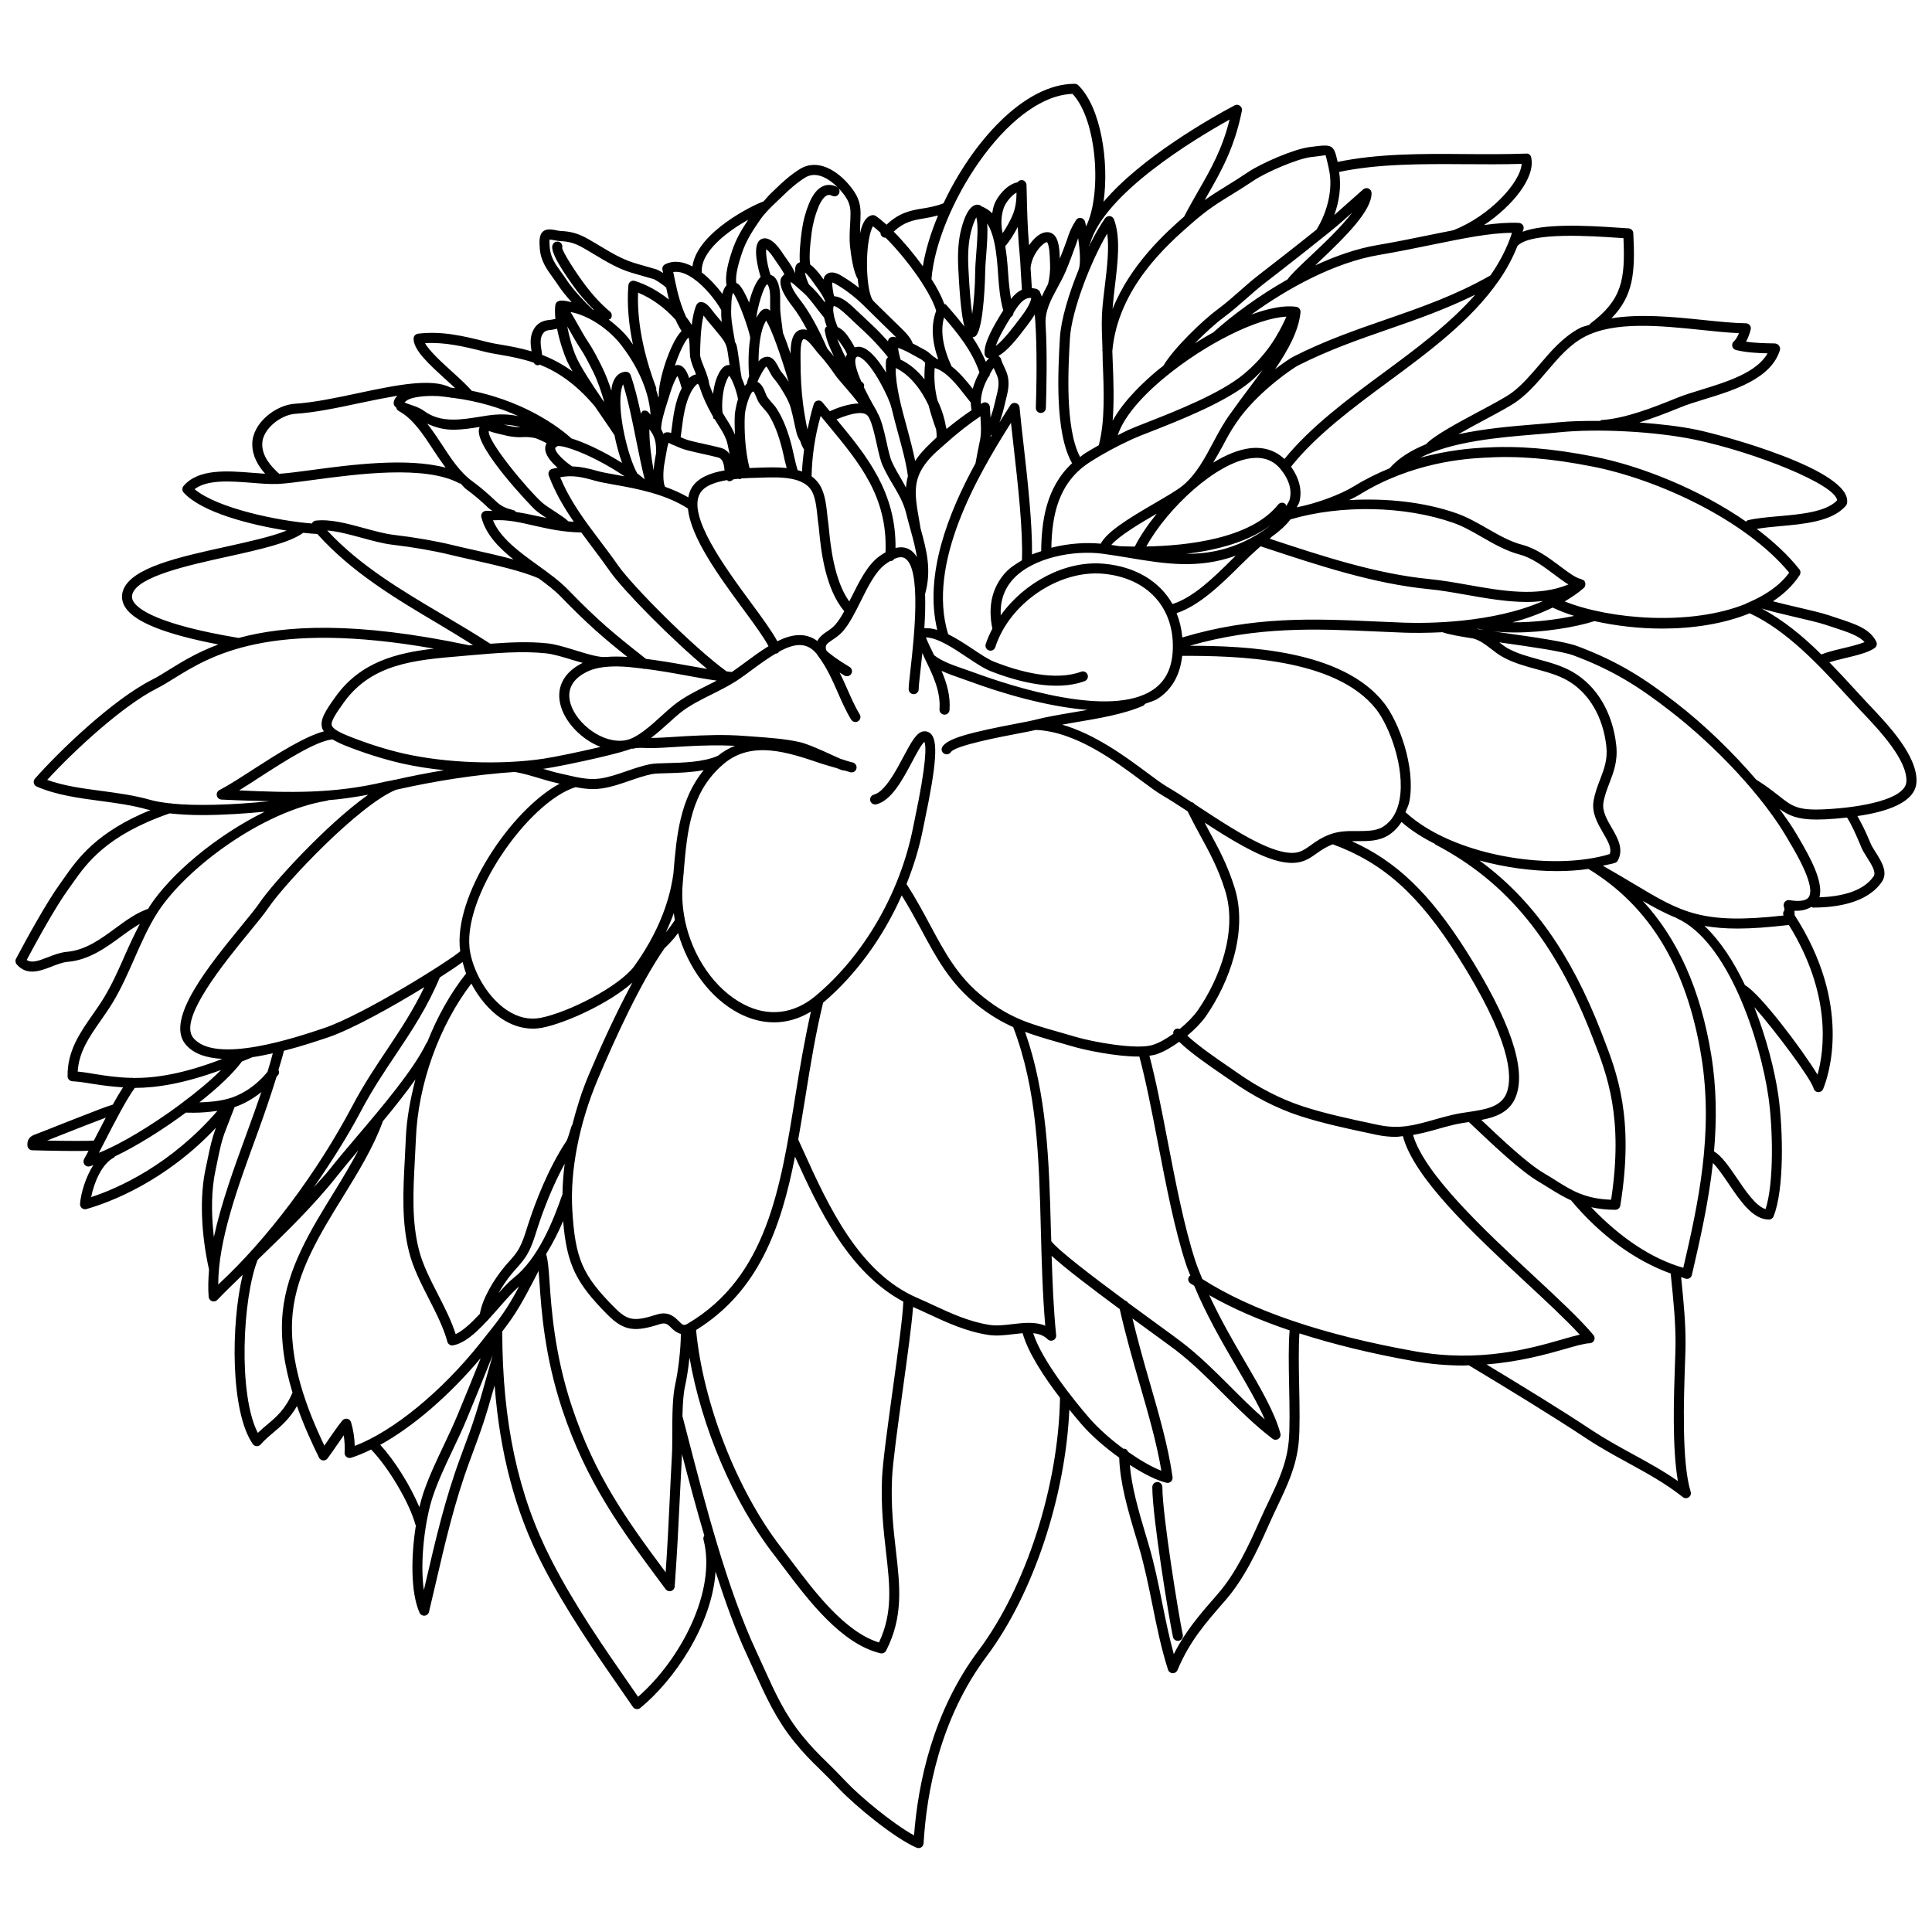 <?xml version="1.0" encoding="UTF-8"?>
<!-- Uploaded to: SVG Repo, www.svgrepo.com, Generator: SVG Repo Mixer Tools -->
<svg width="800px" height="800px" version="1.1" viewBox="144 144 512 512" xmlns="http://www.w3.org/2000/svg">
 <defs>
  <clipPath id="a">
   <path d="m148.09 166h503.81v468h-503.81z"/>
  </clipPath>
 </defs>
 <g clip-path="url(#a)">
  <path d="m651.89 351.26c0.332-6.84-7.402-15.02-12.016-19.91l-1.008-1.059c-1.152-1.246-2.336-2.523-3.531-3.828-2.09-2.281-4.273-4.637-6.539-6.961 1.125-0.336 2.434-0.68 3.828-1.012 3.422-0.816 6.648-1.582 8.23-2.797 0.52-0.395 0.664-1.09 0.371-1.664-1.75-3.426-5.344-4.602-10.781-6.379l-1.867-0.621c-1.859-0.621-5.062-1.367-8.453-2.156-2.211-0.516-4.43-1.039-6.277-1.527 2.836-1.891 5.281-4.152 7.07-6.914 0.312-0.48 0.293-1.102-0.066-1.559-3.039-3.828-6.922-7.418-11.297-10.711 1.77-0.297 3.75-0.516 5.914-0.699 6.641-0.59 14.172-1.254 17.715-5.457 0.141-0.176 0.246-0.387 0.293-0.621 1.598-8.777-33.262-18.129-39.75-19.48-4.402-0.922-9.789-1.535-15.277-1.945 3.637-1.117 7.324-2.559 10.914-4.019 1.77-0.73 3.981-1.41 6.332-2.133 7.883-2.418 17.688-5.438 20.016-13.07 0.117-0.398-0.039-0.836-0.281-1.176-0.246-0.336-0.727-0.539-1.145-0.551-2.625-0.047-5.152-0.102-7.566-0.457 0.578-1.062 0.996-2.254 1.234-3.238 0.098-0.398 0.016-0.805-0.238-1.125-0.25-0.316-0.625-0.508-1.039-0.516-3.391-0.051-7.359-0.469-11.562-0.902-7.941-0.828-16.586-1.637-24.066-0.418 5.828-5.969 6.34-12.066 5.793-22.57-0.039-0.68-0.578-1.223-1.246-1.266l-2.539-0.168c-9.578-0.664-19.828-1.074-25.543 1.059 0.059-0.227 0.16-0.434 0.227-0.66 0.105-0.387 0.047-0.801-0.195-1.129s-0.613-0.523-1.008-0.551c-2.785-0.152-5.906 0.121-9.23 0.562 7.512-5.039 13.68-12.566 12.473-17.898-0.141-0.625-0.598-1.109-1.352-1.031-5.285 0.195-10.832 0.168-16.219 0.125-11.418-0.105-23.191-0.121-33.715 2.086-0.047-0.211-0.105-0.48-0.156-0.672-0.812-3.586-1.445-3.996-5.356-3.508l-1.809 0.227c-4.273 0.488-13.043 4.387-16.293 6.578-2.363 1.586-4.277 2.766-6.004 3.836-1.969 1.203-3.723 2.309-5.613 3.656 0.188-0.328 0.371-0.699 0.559-1.023 3.762-6.551 7.305-12.73 9.297-22.656 0.098-0.504-0.105-1.02-0.523-1.324-0.395-0.316-0.953-0.352-1.41-0.105-6.594 3.5-24.801 13.855-34.734 25.566 1.523-10.594-0.695-25.121-6.746-30.945-0.242-0.203-0.578-0.34-0.91-0.34-13.445 0-27.188 15.566-34.758 31.664-2.012 0.789-3.84 1.113-5.602 1.391-3.18 0.508-6.211 1.152-9.488 4.289-1.047-0.941-2.035-1.773-2.883-2.328-0.297-0.195-0.645-0.25-1.012-0.188-1.223 0.262-2.141 1.402-2.797 3.473-0.125 0.387-0.223 0.887-0.324 1.352 0.02-0.707-0.023-1.379 0.012-2.09 0.059-1.09 0.121-2.16 0.121-3.211 0.012-3.176-1.059-5.125-2.781-7.246-3.356-4.117-8.609-7.445-13.355-4.481-2.559 1.613-4.57 3.445-6.359 5.195l-1.289 1.23c-0.699 0.66-1.293 1.461-1.984 2.152-0.004 0.004-0.016-0.004-0.02 0-2.398 0.785-17.547 8.082-18.773 17.195-2.394-1.258-4.902-1.727-7.238-0.559-0.555 0.277-0.848 0.902-0.699 1.5 0.066 0.262 0.105 0.523 0.172 0.789-0.797-0.484-1.512-0.867-1.715-0.926-0.941-0.289-1.879-0.551-2.816-0.816-1.066-0.301-2.133-0.598-3.203-0.934-3.203-0.984-6.231-2.801-9.16-4.566-1.02-0.613-2.035-1.223-3.055-1.797-2.492-1.402-4.484-1.969-7.316-2.09-0.242-0.012-0.57-0.082-0.926-0.152-1.113-0.207-2.266-0.441-3.184 0-1.594 0.754-1.438 2.984-1.316 4.727 0.195 3.289 1.883 5.617 3.523 7.871 0.48 0.664 0.961 1.336 1.422 2.039 0.812 1.254 2.133 2.863 3.508 4.402-0.836-0.145-1.672-0.434-2.508-0.434-0.188 0-0.371 0.004-0.559 0.012-0.191 0.012-0.332 0.125-0.492 0.211-0.086 0.035-0.18 0.004-0.262 0.066-0.016 0.016-0.016 0.035-0.035 0.051-0.23 0.191-0.387 0.465-0.441 0.781-0.004 0.02-0.031 0.031-0.035 0.051v0.004c-0.141 1.133-0.105 2.387 0.02 3.672-0.359 0.086-0.711 0.18-1.133 0.223-1.387 0.141-3.281 0.336-4.543 2.438-1.168 1.945-0.945 4.035-0.645 5.945-2.832-0.84-5.461-1.324-7.75-1.707-1.477-0.246-2.832-0.473-4.012-0.781-6.629-1.699-12.195-2.941-18.328-2.188-0.66 0.082-1.16 0.637-1.168 1.301-0.047 3.047 4.137 6.84 8.566 10.867 0.863 0.785 1.676 1.531 2.453 2.262-0.398-0.051-0.801-0.102-1.215-0.152-4.902-2.578-14.223-0.711-24.227 1.414-5.891 1.258-11.98 2.555-17.02 2.867-5.125 0.316-11.309 5.152-11.309 10.691 0.004 3.219 1.566 5.785 3.414 7.859-1.027-0.059-2.106-0.152-3.223-0.238-6.766-0.539-14.43-1.164-18.398 3.473-0.438 0.508-0.422 1.258 0.031 1.762 4.805 5.266 17.68 8.566 27.285 10.066-3.945 1.594-10.07 2.953-16.07 4.277-12.438 2.734-25.297 5.57-27.301 11.668-0.473 1.438-0.297 2.91 0.516 4.258 2.41 3.984 10.57 7.254 24.754 9.977-5.644 2.117-9.707 4.625-13.043 6.699-1.668 1.039-3.109 1.93-4.504 2.637-10.387 5.246-24.562 18.867-31.051 26.227-0.281 0.316-0.395 0.75-0.301 1.168 0.09 0.418 0.379 0.762 0.77 0.934 5.231 2.254 11.133 3.043 16.848 3.805 4.211 0.559 8.57 1.145 12.594 2.309 0.195 0.055 0.484 0.059 0.691 0.117-14.207 5.805-19.195 12.75-22.852 17.973l-1.145 1.617c-3.438 4.727-8.922 14.672-11.621 19.805-0.258 0.488-0.18 1.078 0.18 1.496 1.242 1.418 2.648 1.91 4.098 1.91 1.723 0 3.5-0.691 5.164-1.336 1.438-0.559 2.926-1.137 4.293-1.254 5.672-0.48 10.262-3.871 14.316-6.856 1.629-1.203 3.215-2.289 4.769-3.219-1.387 2.68-2.676 5.414-3.879 8.137-1.691 3.856-3.449 7.84-5.637 11.441-0.961 1.586-2.019 3.094-3.055 4.578-3.285 4.699-6.688 9.562-6.586 16.258 0.012 0.699 0.559 1.27 1.266 1.316 1.762 0.086 3.621 0.395 5.586 0.715 2.277 0.371 4.934 0.711 7.844 0.898-0.852 1.309-1.762 2.836-2.727 4.586-1.449 0.414-4.613 1.617-10.035 3.762-1.328 0.523-2.422 0.961-3.012 1.18-1.426 0.551-2.852 1.129-4.277 1.699l-3.004 1.168c-0.863 0.297-2.469 0.855-2.277 3.078 0.055 0.664 0.609 1.184 1.289 1.203 0.102 0 6.344 0.188 11.406 0.188 1.305 0 2.481-0.02 3.5-0.055-0.422 0.801-0.836 1.594-1.176 2.195-0.258 0.457-0.215 1.039 0.105 1.457 0.25 0.328 0.645 0.52 1.055 0.52 0.105 0 0.215-0.012 0.316-0.039 0.289-0.066 0.66-0.25 0.953-0.332-2.07 3.285-3.258 7.371-3.512 10.246-0.027 0.434 0.152 0.863 0.488 1.145 0.242 0.195 0.539 0.301 0.848 0.301 0.117 0 0.246-0.012 0.363-0.051 6.144-1.75 20.781-7.195 34.32-21.539-1.059 2.754-1.648 5.57-2.203 8.293-0.168 0.812-0.332 1.633-0.516 2.453-1.602 7.336-1.281 17.125 0.891 26.859-0.203 2.469-0.293 4.898-0.102 7.203 0.039 0.523 0.387 0.961 0.887 1.145 0.137 0.055 0.293 0.074 0.438 0.074 0.359 0 0.711-0.145 0.961-0.406 2.191-2.273 4.465-4.457 6.727-6.66-3.144 13.199-3.273 36.215 2.672 44.848 0.23 0.344 0.609 0.551 1.023 0.57h0.07c0.387 0 0.754-0.16 1.008-0.457 1.012-1.168 2.16-2.141 3.371-3.16 2.07-1.727 4.344-3.699 6.242-7.008 1.793 5.094 3.926 9.77 5.844 13.66 0.207 0.418 0.613 0.711 1.078 0.746h0.117c0.418 0 0.816-0.195 1.066-0.535 0.875-1.176 1.703-2.383 2.527-3.578 0.578-0.852 1.16-1.707 1.762-2.539 0.238 1.543 0.316 3.117 0.23 4.594-0.031 0.438 0.16 0.852 0.508 1.125 0.328 0.273 0.789 0.352 1.215 0.23 1.684-0.523 3.473-1.289 5.301-2.188 4.574 4.699 10.141 14.043 11.738 19.895 0.02 0.07 0.117 0.059 0.145 0.121-1.289 8.047-1.48 17.75 0.961 23.242 0.215 0.48 0.695 0.785 1.215 0.785 0.039 0 0.086 0 0.121-0.012 0.562-0.051 1.039-0.469 1.168-1.02 0.59-2.473 1.152-4.926 1.727-7.359 2.609-11.23 5.066-21.844 9.105-32.738 3.289-8.867 3.918-10.609 6.551-19.895 1.41 18.02 5.445 33.418 12.625 47.398 6.277 12.234 14.125 23.543 21.715 34.465l2.316 3.344c0.215 0.309 0.539 0.516 0.91 0.551 0.066 0.023 0.121 0.023 0.188 0.023 0.309 0 0.605-0.105 0.84-0.297 8.762-7.141 18.984-21.785 19.961-36.137 2.551 7.894 5.281 15.594 8.375 22.207 0.711 1.523 1.375 2.996 2.023 4.445 2.91 6.418 5.656 12.488 10.438 18.402 2.586 3.195 4.434 5.008 6.777 7.305 1.426 1.402 3.043 2.996 5.141 5.211 4.301 4.539 14.672 13.074 20.516 15.586 0.16 0.074 0.344 0.105 0.523 0.105 0.246 0 0.484-0.066 0.699-0.188 0.367-0.23 0.605-0.625 0.637-1.062 0.785-13.492 4.328-33.043 16.703-49.57 12.34-16.453 20.883-42.293 21.922-65.371 1.164 1.43 2.289 2.777 3.246 3.883 2.648 3.074 6.266 6.168 9.969 8.836 0.211 6.758 2.277 13.836 4.516 21.305l0.734 2.469c1.457 4.949 2.519 10.156 3.535 15.191 1.145 5.707 2.348 11.621 4.156 17.246 0.16 0.52 0.645 0.891 1.203 0.918h0.059c0.527 0 1.02-0.316 1.23-0.812 3.234-7.664 7.195-12.184 12.66-18.461 4.988-5.699 8.473-13.098 11.613-20.199 0.734-1.672 1.496-3.254 2.231-4.812 2.578-5.406 5.019-10.52 5.633-16.918 0.344-3.586 0.227-9.355 0.121-14.93-0.105-5.164-0.188-10.379 0.066-13.93 8.898 2.856 18.898 5.324 30.082 7.316 4.781 0.867 9.27 1.203 13.445 1.203 0.484 0 0.875-0.059 1.355-0.07 10.566 6.375 21.684 13.121 31.285 19.477 3.559 2.359 7.254 4.375 10.816 6.328 5.164 2.832 10.062 5.512 14.617 9.129 0.238 0.188 0.523 0.293 0.82 0.293 0.266 0 0.523-0.086 0.754-0.227 0.48-0.332 0.695-0.938 0.508-1.5-2.414-7.812-1.812-24.816-1.496-33.941 0.086-2.289 0.145-4.137 0.145-5.324 0.02-5.055-0.418-10.289-1.176-17.609 0.414 0.125 0.82 0.344 1.234 0.438 0.105 0.031 0.211 0.039 0.316 0.039 0.246 0 0.488-0.059 0.707-0.195 0.293-0.188 0.523-0.488 0.594-0.832 2.152-9.262 4.418-19.191 5.578-29.676 1.301 1.289 2.734 3.391 4.137 5.457 3.168 4.691 6.453 9.531 10.707 9.531 0.539 0 1.02-0.328 1.223-0.832 2.934-7.297 2.492-23.398 1.281-31.992-0.938-6.594-3.141-15.199-6.375-23.484 5.582 6.332 14.992 18.906 15.715 21.559 0.145 0.551 0.625 0.945 1.195 0.973 0.035 0.012 0.055 0.012 0.086 0.012 0.527 0 1.027-0.328 1.238-0.832 1.465-3.551 7.785-22.293-7.547-46.062-0.02-0.277-0.02-0.578-0.031-0.816-0.016-0.121-0.016-0.242-0.016-0.367 1.914 0.105 3.324-0.332 4.473-1.027 0.156 0.059 0.281 0.188 0.457 0.188 6.191 0 14.383-1.184 18.238-6.848 1.719-2.504-0.172-5.477-1.691-7.863-0.523-0.832-1.02-1.617-1.289-2.258l-0.539-1.273c-0.863-2.035-1.848-4.066-2.973-6.012 7.652-1.094 15.383-3.562 15.652-9zm-24.152-41.703 1.891 0.621c4.18 1.371 6.969 2.289 8.504 3.988-1.562 0.641-4.031 1.23-6.133 1.727-2.102 0.5-3.949 0.988-5.324 1.543-4.812-4.769-10.062-9.109-15.859-12.191 2.121 0.676 5.438 1.457 8.711 2.227 3.176 0.738 6.473 1.504 8.211 2.086zm-9.586-13.789c-2.551 3.5-6.402 6.004-10.812 7.906-0.25 0.039-0.43 0.145-0.605 0.312-14.602 5.953-36.012 4.207-48.082-0.598 1.809-1.066 3.559-2.231 5.098-3.598 0.328-0.297 0.414-0.707 0.371-1.117 0-0.039 0.051-0.059 0.039-0.105 0-0.07-0.105-0.07-0.121-0.137-0.055-0.176-0.055-0.371-0.188-0.523-0.168-0.191-0.418-0.242-0.645-0.312-0.055-0.016-0.055-0.105-0.105-0.117-1.477-0.262-3.5-1.793-5.656-3.414-2.926-2.195-6.258-4.691-10.062-5.699-3.215-0.84-6.141-2.523-9.25-4.301-2.602-1.492-5.281-3.031-8.148-4.039-8.605-3.012-18.645-4.051-28.445-3.492 0.961-0.48 1.945-0.953 2.742-1.449 14.02-8.656 28.184-9.508 32.84-9.777 9.109-0.562 17.738 0.145 28.895 2.332 17.297 3.398 40.535 14.109 52.137 28.129zm-79.184 20.051c1.02 0.805 2.082 1.637 3.344 2.336 2.766 1.516 5.801 2.348 8.73 3.152 3.055 0.832 5.926 1.617 8.484 3.102 5.613 3.281 9.316 9.602 10.168 17.352 0.395 3.512-0.605 6.074-1.641 8.781-0.684 1.777-1.391 3.613-1.75 5.773-0.508 3.152 1.102 5.926 2.516 8.375 1.438 2.457 2.324 4.121 1.789 5.633-1.719 0.551-3.641 0.953-5.652 1.27h-0.016c-15.023 2.324-37.176-1.91-48.477-12.363 0.371-0.973 0.875-1.824 1.074-2.969 1.617-9.195-2.848-20.938-6.695-25.887-11.055-14.234-36.895-15.227-51.551-15.242 17.855-5.144 33.223-4.527 49.395-3.785 2.473 0.105 4.969 0.223 7.5 0.316 2.141 0.074 5.801 0.102 10.148-0.125 0.02 0.012 0.02 0.035 0.055 0.047 1.484 0.535 4.488 1.074 8.176 1.648 1.668 0.543 2.973 1.465 4.402 2.586zm-14.539 52.008c18.902 9.895 31.711 25.555 41.48 50.766l0.371 0.957c3.578 9.195 8.016 20.602 4.68 42.387-6.922-0.23-10.52-2.492-14.645-5.094-0.988-0.625-1.996-1.258-3.062-1.875-4.41-2.57-11.164-8.938-16.691-14.168 3.871-0.746 7.609-2.09 9.184-6.258 2.812-7.371-1.629-20.34-13.199-38.57-9.652-15.211-18.48-23.738-30.309-29.043 0.48 0 0.926-0.031 1.41-0.02 2.832 0.016 5.742 0.035 8.293-1.559 1.414-0.898 2.559-2.098 3.473-3.512 2.543 2.211 5.531 4.144 8.855 5.793 0.07 0.055 0.082 0.156 0.16 0.195zm-15.148 74.297-1.496-0.316c-6.211-1.324-12.66-2.695-18.602-4.641-5.777-1.898-11.621-4.898-17.324-8.906l-2.231-1.543c-3.266-2.223-8.211-5.652-10.977-8.254 1.996-1.684 3.785-3.512 4.926-5.152 6.09-8.781 11.273-22.344 7.602-34.078-1.934-6.172-4.266-10.418-6.727-14.922-0.398-0.711-0.812-1.578-1.215-2.316 6.785 4.414 13.984 8.848 19.574 10.207 1.391 0.332 2.555 0.48 3.594 0.48 2.996 0 4.731-1.238 6.531-2.527 1.184-0.852 2.473-1.707 4.242-2.414 13.387 4.922 22.746 13.273 33.137 29.66 13.816 21.773 14.676 31.711 12.973 36.203-1.457 3.793-5.668 4.418-10.125 5.082-1.371 0.207-2.754 0.402-4.047 0.711-1.914 0.441-3.648 0.926-5.301 1.402-4.988 1.406-8.918 2.508-14.535 1.324zm-53.934-25.301c-0.363 0.293-0.469 0.73-0.422 1.152-1.789 1.273-3.664 2.379-5.426 2.938-4.18 1.336-15.789-0.734-20.582-2.172-1.602-0.48-3.098-0.906-4.519-1.309-7.652-2.176-12.699-3.606-19.645-9.074-6.883-5.422-10.34-11.879-14.344-19.363-1.848-3.457-3.789-7.031-6.168-10.723 1.898-4.777 3.422-9.699 4.383-14.691l0.383-1.863c3.223-15.277 3.648-21.602 1.562-23.363-0.551-0.473-1.223-0.641-1.91-0.527-1.773 0.344-3.023 2.559-5.273 6.781-2.07 3.891-4.914 9.219-7.805 9.984-0.715 0.188-1.145 0.918-0.945 1.621 0.18 0.715 0.953 1.117 1.621 0.945 4.027-1.059 6.922-6.504 9.48-11.305 1.039-1.949 2.418-4.555 3.231-5.266 0.492 1.148 0.637 5.457-2.559 20.57l-0.387 1.906c-3.379 17.422-13.078 34.215-25.953 44.918-5.742 4.785-12.5 5.562-19.008 2.16-7.715-4.019-13.543-12.699-15.527-22.176-0.004-0.086-0.004-0.145-0.031-0.223-0.621-3.066-0.852-6.227-0.594-9.324l0.172-2.086c0.016-0.207 0.035-0.406 0.051-0.613 0.02-0.145 0.055-0.344 0.07-0.469 0.004-0.031-0.02-0.051-0.02-0.082 0.938-11.465 1.988-21.398 10.555-28.691 7.477-6.375 17.109-3.098 25.609-0.223 1.57 0.527 2.969 0.883 4.43 1.324 0.883 0.371 1.566 0.637 1.984 0.637 0.02 0 0.02-0.031 0.039-0.031 0.516 0.133 1.098 0.371 1.598 0.48 0.734 0.16 1.426-0.309 1.578-1.027 0.152-0.715-0.312-1.422-1.023-1.578-1.012-0.211-2.227-0.672-3.324-1.004-0.473-0.211-1.012-0.457-1.531-0.695-2.988-1.371-7.082-3.258-9.391-3.75-3.809-0.816-7.871-1.109-11.785-1.391l-2.481-0.18c-5.547-0.434-10.57-0.215-15.652 0.051l-2.82 0.172c-2.152 0.141-4.301 0.277-6.445 0.301 1.699-1.289 3.344-2.754 4.816-4.09 1.059-0.969 2.035-1.855 2.891-2.539 2.481-1.969 5.344-3.402 8.379-4.914 2.125-1.059 4.309-2.152 6.359-3.449 0.074-0.035 0.133-0.082 0.195-0.125 0.344-0.215 0.68-0.449 1.02-0.68 1.055-0.734 2.137-1.535 3.234-2.352 2.238-1.664 4.266-3.082 6.141-4.195 0.141-0.004 0.297-0.023 0.438-0.082 0.215-0.086 0.316-0.277 0.457-0.434 4.121-2.266 7.391-2.644 10.051 0.664 0.086 0.172 0.207 0.371 0.438 0.645 2.137 2.891 3.629 6.168 5.023 9.375 1.078 2.465 2.191 5.008 3.594 7.309 0.402 0.641 1.234 0.828 1.828 0.449 0.629-0.383 0.828-1.203 0.449-1.828-1.316-2.152-2.336-4.504-3.426-6.992-0.594-1.359-1.238-2.727-1.895-4.086 0.418 0.262 0.785 0.5 1.258 0.785 0.625 0.367 1.441 0.176 1.824-0.453 0.379-0.629 0.176-1.445-0.453-1.824-3.371-2.031-5.5-3.652-6.047-4.262-0.059-0.098-0.105-0.195-0.176-0.281-0.277-1.211 0.086-1.562 1.652-2.613 0.871-0.578 1.949-1.301 2.887-2.402 1.734-2.023 3.152-4.871 4.648-7.883 1.898-3.812 3.863-7.758 6.402-9.684 0.434-0.328 0.918-0.656 1.41-0.957 0.012 0 0.012 0.012 0.02 0.012 0.023 0.004 0.055 0.004 0.086 0.004 0.441 0 0.777-0.262 1.02-0.594 0.992-0.43 1.965-0.605 2.711-0.168 4.551 2.59 2.445 21.371 1.547 29.387-0.289 2.523-0.492 4.348-0.504 5.316-0.004 0.734 0.59 1.336 1.324 1.34h0.012c0.73 0 1.324-0.586 1.328-1.32 0.004-0.828 0.215-2.684 0.48-5.039 0.172-1.512 0.332-3.039 0.488-4.559 0.266 0.543 0.457 1.113 0.727 1.652 2.047 4.168 4.16 8.473 3.82 13.27-0.059 0.734 0.5 1.367 1.23 1.422 0.035 0.004 0.066 0.004 0.098 0.004 0.695 0 1.281-0.535 1.328-1.238 0.277-3.793-0.746-7.164-2.117-10.375 1.547 0.707 3.184 1.309 4.902 1.895 0.883 0.309 1.793 0.625 2.731 0.969 8.137 2.996 20.148 6.621 31.039 7.488-1.289 0.227-2.578 0.449-3.871 0.664-3.742 0.637-7.285 1.23-10.246 2.016-0.852 0.223-2.57 0.551-4.699 0.957-12.031 2.297-18.375 3.883-19.672 6.207-0.348 0.629-0.117 1.371 0.5 1.75 0.203 0.125 0.434 0.18 0.66 0.18 0.453 0 0.902-0.227 1.164-0.625 1.137-1.719 13.285-4.031 17.852-4.902 2.062-0.387 3.68-0.707 4.613-0.941 10.438 0.406 20.863 8.152 27.773 13.289 2.289 1.703 4.266 3.176 5.844 4.09 1.91 1.117 4.195 2.602 6.602 4.172 1.176 2.371 2.344 4.535 3.441 6.551 2.492 4.574 4.66 8.523 6.519 14.449 3.391 10.812-1.527 23.496-7.246 31.762-1.074 1.535-2.812 3.324-4.762 4.926-0.465-0.125-0.934-0.148-1.316 0.148zm4.133 67.293c0.312 0.215 0.676 0.418 0.996 0.625 3.16 7.609 7.297 14.801 11.078 21.285 3.062 5.238 5.82 9.961 7.629 14.141-3.188-2.766-6.191-5.762-9.113-8.695-4.066-4.051-8.266-8.254-12.973-11.848-1.145-0.887-3.402-2.523-6.246-4.594-2.262-1.664-5.027-3.668-7.93-5.801-0.172-0.293-0.402-0.469-0.734-0.551-8.418-6.211-17.648-13.238-19.582-15.742-0.031-0.969-0.07-1.953-0.105-2.91-0.469-18.602-1.082-36.203-6.848-52.574 2.523 0.918 5.106 1.723 8.027 2.543 1.41 0.406 2.898 0.82 4.504 1.301 3.344 0.996 11.539 2.707 17.504 2.707 0.086 0 0.168-0.023 0.25-0.023 1.727 6.398 3.258 14.281 4.875 22.66 2.195 11.383 4.457 23.148 7.473 32.344 0.328 1.043 0.785 2.051 1.176 3.078-0.105 0.086-0.25 0.098-0.324 0.207-0.43 0.609-0.273 1.434 0.344 1.848zm-47.223 10.797c-2.137 0.262-4.152 0.48-5.965 0.207-5.523-0.852-10.398-3.129-15.125-5.32-1.41-0.656-2.793-1.301-4.152-1.883-15.473-6.691-23.598-24.57-30.121-38.945l-1.355-2.984c0.66-3.719 1.281-7.473 1.891-11.285 1.316-8.23 2.691-16.758 4.707-24.98 8.688-7.34 15.906-17.348 20.832-28.434 1.879 3.047 3.547 6.062 5.109 8.961 3.969 7.426 7.719 14.438 15.039 20.203 3.391 2.664 6.383 4.394 9.387 5.734 6.363 16.559 6.856 34.699 7.336 53.891 0.223 8.289 0.438 16.816 1.164 25.25-2.664-1.125-5.742-0.766-8.746-0.414zm-33.453 60.387c1.023 8.949 1.844 16.082-1.863 23.973-9.047-2.785-17.113-13.504-23.062-21.402-0.961-1.281-1.879-2.492-2.75-3.617-11.766-15.133-20.801-38.25-22.66-57.781 16.586-10.277 22.516-27.074 26.215-45.953 6.309 13.891 14.184 30.66 28.707 38.426-0.125 3.879-1.477 13.695-2.801 23.277-1.367 9.875-2.644 19.184-2.836 23.375-0.336 7.625 0.402 14.039 1.051 19.703zm-55.844-44.523c-0.781 3.481-0.785 8.531-0.797 13.004 0 2.141-0.004 4.176-0.098 5.848-0.262 4.867-0.449 8.77-0.613 12.34-0.301 6.258-0.543 11.371-1.043 18.711-10.035-13.516-18.703-25.332-24.898-44.055-4.574-13.82-5.391-25.816-5.879-32.988-0.246-3.531-0.43-5.863-0.91-7.285 1.75-2.856 3.293-5.84 4.516-8.781 0.957 11.492 3.379 16.426 11.77 24.844 4.449 4.469 7.375 4.559 13.895 2.484 1.535-0.488 2.133 0.109 3.098 1.094 0.59 0.598 1.414 1.223 2.434 1.516-0.016 4.184-0.727 9.93-1.473 13.27zm-65.934-90.387c-3.375 7.055-11.77 16.949-18.516 24.887-2.672 3.148-5.148 6.07-7.074 8.516-1.328 1.691-2.856 3.219-4.281 4.852 4.566-6.59 8.922-13.395 12.602-20.375 2.902-5.488 6.055-10.203 9.113-14.758 4.301-6.434 8.363-12.539 11.684-20.48 2.516-1.621 4.672-3.059 6.047-4.09 0.289 1.023 0.523 2.051 0.926 3.043-4.176 5.223-7.652 11.508-10.324 18.242-0.043 0.074-0.133 0.09-0.176 0.164zm-55.191 64.035c0-11.699 5.141-25.746 10.121-39.363 2.023-5.543 3.805-10.734 5.34-15.723 0.141-0.188 0.301-0.316 0.449-0.504 0.297-0.402 0.246-0.883 0.059-1.309 0.492-1.684 1.066-3.449 1.43-5.055 4.695-1.203 8.941-2.637 11.754-3.57 6.293-2.137 17.051-8.133 25.457-13.297-2.891 6.031-6.246 11.129-9.785 16.434-3.094 4.613-6.281 9.383-9.246 14.988-9.422 17.844-22.574 35.332-35.348 47.168-0.078 0.09-0.156 0.148-0.23 0.23zm2.949-49.348c-2.641 0.766-5.324 0.996-7.941 1.059 4.926-3.883 9.012-7.734 11.262-10.828 0.977-0.418 1.82-0.691 2.84-1.152h0.004c1.797-0.258 3.562-0.629 5.344-1.027-0.383 1.562-0.898 3.246-1.395 4.906-3.707 4.547-7.871 6.394-10.113 7.043zm-34.574 14.422c0.23-0.438 0.504-0.961 0.75-1.457 0.02-0.039 0.039-0.059 0.059-0.105 0.266-0.52 0.52-1.02 0.801-1.562 2.613-5.094 5.793-11.23 7.914-14.07 5.762-0.012 13.121-1.164 22.871-4.762-2.781 2.777-6.438 5.844-10.516 8.867-0.16 0.098-0.301 0.176-0.414 0.324-7.285 5.379-15.559 10.445-21.465 12.766zm75.715-98.312c-13.445 3.195-25.281 2.906-38.562 2.273 1.668-1.027 3.492-2.207 5.367-3.426 6.711-4.332 14.992-9.656 19.387-10.09 0.938 0.559 1.996 1.082 3.273 1.598 5.047 2.019 10.43 3.719 15.16 4.785 3.5 0.789 7.269 1.379 11.145 1.785-4.359 0.711-8.75 1.578-13.164 2.574-0.086 0.016-0.172-0.039-0.258-0.004-0.051 0.02-0.117 0.066-0.168 0.09-0.73 0.152-1.449 0.238-2.18 0.414zm34.258-71.953c-2.227-0.605-3.285-0.992-4.812-2.453-2.18-2.074-4.211-3.797-6.227-5.269-3.254-2.359-5.703-6.117-8.07-9.75-1.219-1.875-2.488-3.75-3.863-5.496 2.055 0.961 4.281 1.613 6.914 1.613 2.359 0 4.695-0.363 6.977-0.73-0.09 0.277-0.172 0.574-0.191 0.711-0.781 5.012 13.828 20.277 14.918 21.254 0.77 0.684 1.875 1.426 2.992 2.156-0.836-0.18-1.719-0.336-2.539-0.523-1.867-0.43-3.699-0.797-5.559-1.082-0.16-0.18-0.297-0.367-0.539-0.43zm-16.203-29.809c6.938 0.891 12.801 2.754 17.387 4.856-2.434-0.523-5.023-0.625-8.137-0.168l-2.109 0.332c-2.312 0.371-4.707 0.754-6.996 0.754-3.18 0-5.664-0.746-7.828-2.352-1.008-0.742-2.316-1.188-3.473-1.578-0.508-0.172-1.199-0.414-1.617-0.613 0.105-0.117 0.262-0.262 0.484-0.441 0.945-0.785 3.652-1.289 6.883-1.289 0.625 0 1.199 0.02 1.684 0.051 1.074 0.074 2.047 0.242 3.074 0.363 0.223 0.074 0.422 0.137 0.648 0.086zm32.719-10.852c-1.043-2.371-1.84-5.281-2.371-8.074 0.203 0.348 0.395 0.672 0.59 1.02 0.953 1.688 1.875 3.316 2.625 4.43 1.352 1.98 2.481 4.254 3.629 6.531 1.238 2.488 2.141 5.246 2.969 8.016-0.125-0.152-0.246-0.266-0.367-0.418-2.867-4.211-5.887-8.816-7.074-11.504zm11.941-3.113c3.547 4.578 7.289 11.25 7.773 18.453l-0.527-0.629c-0.352-0.43-0.926-0.59-1.441-0.414-0.336 0.109-0.438 0.473-0.594 0.785-0.801-3.672-1.664-7.231-2.727-10.246-0.188-0.535-0.691-0.891-1.25-0.891h-0.023c-1.023 0.02-2.836 0.523-3.641 3.621-0.105 0.395-0.117 0.926-0.18 1.379-0.711-2.152-1.5-4.281-2.519-6.324-1.133-2.273-2.309-4.621-3.754-6.746-0.727-1.066-1.598-2.629-2.516-4.246-0.68-1.215-1.371-2.414-2.039-3.516 5.047 0.949 10.336 4.758 13.438 8.773zm4.457-13.902c3.672 1.492 7.25 4.152 9.957 7.211 0.434 1.008 0.957 1.988 1.566 2.953-3.066 3.09-6.266 13.469-6.027 17.195l-0.125 0.414c-0.16-0.684-0.371-1.355-0.578-2.016 0.004-0.172 0.074-0.336 0.016-0.508-2.445-6.481-5.168-15.945-4.809-25.25zm60.453 4.047c1.059 1.062 2.137 2.106 3.199 3.144 0.992 0.961 1.98 1.914 2.934 2.871l0.969 0.941c0.25 0.242 0.574 0.574 0.875 0.875-0.266-0.047-0.539-0.18-0.805-0.203-0.316 0.051-0.707 0.105-0.969 0.344-0.258 0.227-0.395 0.555-0.422 0.898-1.152-1.301-2.316-2.508-2.926-3.113-1.152-1.125-2.324-2.211-3.481-3.305-0.762-0.707-1.527-1.422-2.445-2.297-1.785-1.715-3.633-3.188-5.402-3.238v-0.004c-0.301-0.645-0.57-3.246-0.543-3.664 0.352 0.066 1.102 0.492 1.406 0.691l0.344 0.211c2.441 1.488 4.82 3.394 7.266 5.848zm20.637 2.527c3.246 3.715 7.551 8.957 9.371 14.574-0.035 0.059-0.07 0.125-0.098 0.18l-0.289 0.57c-0.316 0.605-0.938 1.945-1.395 3.578-1.617-2.082-3.477-4.297-5.606-5.965-2.32-5.078-2.992-9.422-1.984-12.938zm8.547-26.547c0.57 2.098 0.262 6.066 0 9.371-0.156 2.004-0.316 4.074-0.316 5.856 0 2.574-0.312 7.09-0.77 10.402-0.348-2.367-0.715-6.117-1.004-12.086l-0.02-0.469c-0.176-3.613 0.059-6.715 0.699-9.219 0.484-1.926 1.023-3.156 1.41-3.856zm-0.945 31.789c0.371-0.023 0.715-0.203 0.945-0.5 2.051-2.543 2.336-15.934 2.336-16.062 0-1.672 0.152-3.602 0.316-5.644 0.227-2.891 0.402-5.637 0.223-7.945 1.734 2.629 2.258 6.676 2.574 9.461 0.145 1.328 0.242 2.734 0.336 4.168 0.211 3.219 0.52 6.469 1.359 9.395-2.562 4.098-5.176 8.602-4.957 11.504 0.039 0.613 0.504 1.117 1.113 1.215 0.016 0.004 0.082 0.004 0.117 0.012-0.324 0.258-0.629 0.543-0.902 0.887-0.961-2.281-2.137-4.481-3.523-6.492 0.027 0.004 0.043 0.004 0.062 0.004zm11.602-38.332c0 2.035-0.223 4.152-1.145 6.219-0.594 1.34-1.559 3.094-2.523 4.523-0.52-2.125-0.434-4.719 0.312-6.75 0.48-1.312 1.957-3.254 3.356-3.992zm0.332 9.098c0.105 2.102 0.207 4.203 0.406 6.117 0.195 1.953 0.312 3.871 0.402 5.883 0.086 1.582 0.188 3.043 0.293 4.644-1.125 0.508-2.062 1.379-2.887 2.43-0.363-2.102-0.609-4.309-0.75-6.539-0.102-1.473-0.203-2.922-0.352-4.293-0.102-0.902-0.25-2.019-0.43-3.16 1.156-1.27 2.34-3.219 3.316-5.082zm85.73-1.238c0.945-0.84 1.914-1.703 2.887-2.562-2.867 3.82-7.668 8.344-11.266 11.723-2.785 2.621-4.926 4.656-5.883 5.996-7.668 4.336-14.59 9.477-19.637 14.008-1.664 0.922-3.305 1.898-4.922 2.926 2.766-2.816 5.754-5.492 7.789-6.984 2.035-1.496 3.969-3.211 5.84-4.852 1.633-1.438 3.316-2.922 5.043-4.246 3.848-2.941 17.348-13.5 20.148-16.008zm-46.668 41.02c10.844-8.922 24.512-15.672 32.129-16-2.211 4.906-5.184 10.09-11.273 15.203-6.152 5.16-18.426 9.969-25.766 12.848-2.109 0.828-3.805 1.492-4.812 1.953-0.996 0.457-1.906 0.945-2.848 1.422 1.406-4.375 5.719-9.793 12.57-15.426zm63.492 65.098c-2.516-0.098-5.008-0.203-7.473-0.316-16.762-0.766-32.656-1.43-51.469 4.227-0.211-2.312-0.73-4.457-1.523-6.438 5.984-1.996 11.652-7.461 16.676-12.469 1.953-1.945 3.805-3.688 5.578-5.25l1.426 0.473c14.07 4.648 28.605 9.461 43.137 10.879 3.168 0.309 6.445 0.883 9.906 1.496 5.356 0.945 10.812 1.906 16.133 1.906 1.438 0 2.856-0.098 4.273-0.25-13.367 5.887-30.703 5.938-36.664 5.742zm-1.359 46.793c-0.59 3.375-2.074 5.824-4.383 7.281-1.906 1.184-4.387 1.117-6.856 1.152-2.289-0.039-4.68-0.023-6.988 0.789-2.394 0.852-3.949 1.969-5.316 2.953-2.231 1.594-3.668 2.672-7.941 1.629-5.996-1.457-14.414-6.977-21.836-11.855-0.352-0.223-0.664-0.422-0.996-0.645-0.207-0.309-0.488-0.488-0.84-0.543-2.297-1.496-4.484-2.918-6.352-4-1.43-0.84-3.367-2.273-5.594-3.93-5.672-4.227-13.668-10.102-22.332-12.602 1.066-0.195 2.133-0.383 3.258-0.574 6.434-1.078 13.078-2.195 18.219-4.438 0.23-0.105 0.352-0.316 0.492-0.508 1.168-0.457 2.457-0.75 3.461-1.414 3.742-2.481 5.84-6.312 6.383-11.305 13.844 0.012 40.684 0.363 51.453 14.223 3.453 4.434 7.644 15.461 6.168 23.785zm-133.59-66.594c0.141-14.766-7.457-24.223-15.637-34.082 4.195-1.754 6.977-2.156 8.137-1.082 1.039 0.961 1.895 4.816 2.519 7.621 0.492 2.238 0.961 4.352 1.57 5.703 0.832 1.859 1.789 3.492 2.731 5.066 1.441 2.449 2.812 4.758 3.512 7.629 0.383 1.562 0.785 3.039 1.18 4.457 0.711 2.539 1.301 4.84 1.656 7.125-0.527-0.863-1.152-1.582-1.941-2.023-1.086-0.617-2.34-0.746-3.727-0.414zm-20.715 24.652c-3.231-2.398-6.938-1.77-10.617 0.07-1.371-2.57-3.906-6.051-6.852-10.047-6.883-9.34-17.297-23.469-13.516-29.328 1.234-1.918 4.07-2.84 7.082-3.34 0.105 0.082 0.145 0.207 0.277 0.25 0.523 0.168 1.012-0.066 1.359-0.441 0.453-0.051 0.906-0.125 1.352-0.16 0.109 0.023 0.191 0.121 0.312 0.121h0.016c0.203-0.004 0.328-0.137 0.5-0.211 1.301-0.086 2.527-0.125 3.535-0.152l1.508-0.047c5.098-0.168 12.051-0.43 13.91 4.273 0.711 1.789 0.918 3.734 1.133 5.789 0.09 0.867 0.18 1.727 0.316 2.578 0.047 0.316 0.098 0.84 0.16 1.508 0.441 4.644 1.516 15.227 6.66 21.23-0.746 1.352-1.512 2.574-2.312 3.512-0.707 0.828-1.535 1.379-2.344 1.926-0.934 0.617-1.918 1.363-2.481 2.469zm-48.672 28.52c0.66-0.262 2-0.207 3.059-0.172 0.5 0.02 0.953 0.023 1.406 0.035 2.227-0.02 4.469-0.168 6.707-0.312l2.801-0.168c4.359-0.238 8.473-0.332 12.867-0.137-1.551 0.637-3.062 1.461-4.516 2.648-3.789 1.703-9.32 1.84-13.355 1.941-2.035 0.047-3.648 0.086-4.727 0.309-2.109 0.438-4.172 1.148-6.16 1.832-2.379 0.82-4.613 1.594-6.906 1.934-3.008 0.441-5.879-0.223-8.906-0.926l-1.855-0.422c-1.461-0.316-2.941-0.77-4.43-1.215 0.156-0.02 0.332-0.031 0.488-0.051 4.543-0.676 17.625-3.481 21.996-4.941 0.016-0.004 0.02-0.023 0.035-0.035 0.316-0.059 0.637-0.223 0.957-0.328 0.18 0.008 0.352 0.078 0.539 0.008zm42.859 91.895c-3.949 24.738-7.68 48.105-28.445 60.434-1.16 0.711-1.41 0.457-2.465-0.605-1.09-1.078-2.691-2.719-5.805-1.758-6.062 1.934-7.738 1.652-11.199-1.812-8.559-8.609-10.449-12.965-11.219-25.914-0.621-10.363 1.832-22.945 6.727-34.535 4.602-10.918 11.406-25.789 17.75-34.84 1.102-1.043 2.207-2.172 3.562-3.988 2.629 9.133 8.496 17.289 16.105 21.254 3.098 1.613 6.242 2.414 9.332 2.414 3.367 0 6.66-0.969 9.766-2.852-1.664 7.387-2.949 14.887-4.109 22.203zm-31.957-46.449c-0.902 1.371-1.688 2.414-2.402 3.258 0.855-1.82 1.57-3.535 2.141-5.125 0.078 0.625 0.141 1.25 0.262 1.867zm-0.375-12.387c-0.504 3.633-2.07 13.055-10.422 24.66-4.117 5.414-17.277 12.121-24.762 13.629-3.055 0.59-6.062-0.098-8.996-2.074-4.625-3.098-8.508-9.219-9.672-15.219-0.004-0.02 0-0.035-0.004-0.055-2.691-14.191 15.41-39.922 27.938-43.793 1.492 0.289 2.996 0.516 4.566 0.516 0.781 0 1.582-0.051 2.398-0.172 2.539-0.367 5.004-1.223 7.391-2.051 1.914-0.66 3.891-1.34 5.828-1.738 0.84-0.172 2.418-0.211 4.258-0.258 2.793-0.066 6.242-0.203 9.5-0.797-6.266 7.648-7.203 17.234-8.023 27.352zm-12.695-35.27c-6.066 1.047-12.902-4.383-14.531-9.574-0.816-2.613-0.691-6.242 4.57-8.699 2.004-0.938 4.625-1.301 7.594-1.301 2.188 0 4.625 0.293 7.07 0.598 0.105 0.023 0.203 0.109 0.312 0.109 0.055 0 0.09-0.066 0.145-0.074 3.465 0.457 7.027 1.047 10.465 1.684 3.039 0.559 5.969 1.098 8.57 1.445-0.852 0.438-1.719 0.871-2.562 1.293-3.027 1.512-6.152 3.066-8.848 5.219-0.898 0.711-1.918 1.641-3.039 2.648-2.984 2.731-6.719 6.129-9.746 6.652zm26.781-18.258c-9.082-6.602-25.102-22.836-28.738-28.059-1.641-2.352-3.301-4.551-4.914-6.68-4.012-5.316-7.812-10.363-10.438-16.711 3.293-0.641 5.875-0.031 9.262 0.934 1.293 0.367 3.062 0.684 5.113 1.047 5.715 1.012 13.469 2.422 19.48 6.316 0.711 7.644 8.258 17.992 14.676 26.707 2.938 3.984 5.441 7.426 6.672 9.77-2.023 1.246-4.004 2.68-5.859 4.062-1.078 0.797-2.137 1.582-3.18 2.309-0.223 0.16-0.449 0.312-0.684 0.469-0.398-0.023-0.949-0.125-1.391-0.164zm-41.914-39.758c-0.836-0.816-2.203-1.707-3.668-2.66-1.273-0.828-2.594-1.676-3.371-2.383-3.738-3.336-14.48-16.207-14.07-18.867 0-0.016 0.004-0.031 0.004-0.047 0.188 0.051 0.406 0.133 0.574 0.188 0.363 0.125 0.75 0.258 1.148 0.348l1.195 0.293c1.23 0.309 2.504 0.629 3.859 0.754 1.25 0.125 1.906 0.074 2.5 0.047 0.73-0.016 1.254-0.059 2.883 0.227 0.48 0.109 2.121 0.82 3.16 1.391-0.141 0.344-0.316 0.648-0.359 1.137-0.152 1.949 1.598 3.906 3.293 5.379-0.5 0.105-0.953 0.141-1.484 0.293-0.352 0.105-0.656 0.348-0.82 0.68-0.168 0.332-0.188 0.715-0.059 1.062 1.742 4.648 4.086 8.551 6.644 12.277-0.484-0.031-0.961-0.066-1.43-0.117zm38.105-28.152c0.066 0.121 0.145 0.23 0.215 0.352 0.031 0.141 0.023 0.316 0.066 0.449 0.051 0.188 0.293 0.168 0.398 0.312 0.258 0.402 0.488 0.805 0.746 1.215 0.855 1.336 1.75 2.711 2.254 4.07 0.328 0.902 0.52 1.848 0.719 2.852l0.211 1.023c-0.551-0.715-1.27-1.32-2.387-1.617-1.359-0.352-2.75-0.66-4.141-0.969-1.355-0.297-2.707-0.598-4.047-0.945-0.906-0.238-1.637-0.574-2.398-0.898 0.086-0.59 0.168-1.164 0.242-1.762 0.434-3.43 0.883-6.988 2.383-9.957 0.812-1.621 1.723-2.398 1.914-2.449 0 0 0.25 0.172 0.52 0.988 0.809 2.461 1.793 4.652 3.305 7.336zm3.281-7.656c0.25-0.922 0.797-2.227 1.199-2.805 0.871 0.941 2.082 4.438 2.352 6.219-0.562 1.875-0.816 3.672-0.84 4.109-0.082 1.5-0.059 3.359 0.023 5.305-0.609-1.508-1.473-2.934-2.352-4.293-0.316-0.492-0.609-0.988-0.906-1.48-0.289-1.949-0.012-5.074 0.523-7.055zm11.023-17.395c1.305 2.016 3.715 8.621 5.977 16.27-0.016-0.023-0.031-0.051-0.047-0.082l-0.262-0.414c-0.398-0.625-0.855-1.199-1.32-1.773l-0.484-0.613c-0.172-0.223-0.352-0.59-0.551-0.969-0.551-1.047-1.125-2.133-2.031-2.594-0.516-0.266-1.547-0.535-2.828 0.473-0.152 0.117-0.312 0.359-0.473 0.52 0.008-3.75 0.445-8.445 2.019-10.816zm9.324-7.863c1.512 1.223 2.727 2.836 4.016 4.535 0.656 0.867 1.32 1.703 2 2.516 0.18 0.82 0.434 1.629 0.715 2.414-0.074 0.055-0.18 0.051-0.246 0.133-0.227 0.297-0.316 0.672-0.262 1.031 0.434 2.559 1.355 4.516 2.414 6.758-0.57-0.73-1.152-1.445-1.762-2.102-2.398-5.496-4.711-9.664-7.074-12.723-2.344-2.992-2.664-4.379-2.637-4.949 0.629 0.379 1.637 1.305 2.062 1.699 0.316 0.297 0.59 0.535 0.773 0.688zm33.707 30.309c0.52 2.016 1.203 4.156 2.023 6.438 0.105 0.727 0.121 1.406 0.121 2.074-1.184 1.09-2.359 2.211-3.508 3.449-0.883 0.953-1.578 1.879-2.176 2.793-0.586-2.75-1.289-5.582-2.066-8.398-1.551-5.644-3.144-11.441-3.113-16.223 3.543 1.586 6.711 5.555 8.719 9.867zm-21.902-13.047c-0.039 0.137 0.023 0.336 0 0.484-0.203-0.383-0.43-0.801-0.57-1.098l-0.145-0.324c-0.625-1.305-1.164-2.449-1.578-3.629 0.152 0.172 0.316 0.371 0.488 0.609 1.734 2.383 2.031 3.18 2.055 3.445 0.004 0.039 0.051 0.07 0.059 0.105-0.082 0.164-0.27 0.23-0.309 0.406zm8.281 14.891c-0.02-0.039 0.004-0.086-0.016-0.121l-0.535-0.938c-1.219-2.109-2.152-3.91-2.953-5.551l0.004-0.004c0.188-0.641-0.117-1.246-0.695-1.512-1.258-2.852-1.832-4.953-1.531-6.066 0.09-0.312 0.223-0.418 0.332-0.484 0.086-0.055 0.301-0.156 0.82 0.09 3.219 1.535 7.93 11.125 8.305 13.266 0.004 0.031 0.035 0.039 0.047 0.074 0.52 2.144 1.082 4.309 1.668 6.453 1.16 4.195 2.238 8.168 2.711 11.742-0.293 0.996-0.434 2-0.508 3.023-0.398-0.715-0.777-1.445-1.184-2.133-0.898-1.516-1.82-3.082-2.59-4.797-0.5-1.113-0.941-3.098-1.402-5.199-0.684-3.102-1.367-6.012-2.473-7.844zm2.875-14.578c-0.293 0.215-0.488 0.551-0.523 0.918-0.102 0.996-0.047 2.07 0 3.133-1.727-2.848-3.777-5.5-5.769-6.449-1.078-0.516-1.891-0.422-2.555-0.223-0.449-0.938-1.078-1.977-2-3.254-0.77-1.055-1.629-1.723-2.519-2.141-0.324-0.867-0.684-1.832-0.918-2.777 0.012-0.09-0.016-0.152-0.023-0.238-0.215-0.969-0.332-1.891-0.074-2.527 0.191-0.016 1.043 0.066 3.844 2.754 0.754 0.719 1.531 1.441 2.293 2.156 1.152 1.074 2.309 2.144 3.441 3.258 0.93 0.91 3.418 3.566 4.805 5.391zm-19.336-2.07c0.418 0.543 0.816 1.047 1.152 1.402 1.531 1.629 3.019 3.688 4.273 5.488 0.465 0.664 1.402 1.754 2.484 2.992 1.078 1.25 2.578 2.988 3.641 4.438-2.797 0.066-5.801 1.23-7.644 2.055-0.645-0.785-1.285-1.551-1.93-2.348-0.301-0.379-0.766-0.57-1.27-0.473-0.48 0.086-0.871 0.426-1.02 0.887-0.734 2.207-1.195 4.488-1.688 6.769-0.418-1.883-0.836-4.176-1.145-6.539-0.469-3.551-0.695-7.422-0.691-11.848l-0.004-0.602c-0.066-3.586 0.352-4.644 0.727-4.914 0.125-0.074 0.457 0.035 0.555 0.066 0.707 0.266 1.82 1.691 2.559 2.625zm-4.621 31.984c-0.336-1.129-0.613-2.215-0.887-3.477-0.188-0.855-0.379-1.758-0.621-2.731-1.008-4.055-2.328-7.375-3.906-9.875-0.43-0.684-0.945-1.285-1.477-1.879-0.414-0.473-0.836-0.938-1.18-1.465-0.152-0.246-0.293-0.621-0.441-1.004-0.43-1.082-0.984-2.402-2.121-2.957 0.574-1.531 1.879-3.797 2.348-4.062 0.238 0.176 0.68 1.027 0.922 1.48 0.281 0.535 0.551 1.031 0.801 1.355l0.516 0.648c0.402 0.5 0.801 0.992 1.152 1.535l0.258 0.406c1.102 1.75 2.246 3.551 2.801 5.477 0.367 1.301 0.645 2.594 0.926 3.891 0.207 0.969 0.414 1.93 0.66 2.898 0.207 0.84 0.594 1.473 0.953 2.066 0.309 0.977 0.645 1.688 1.008 2.246-0.242 1.926-0.465 3.848-0.539 5.801-0.391-0.129-0.781-0.25-1.172-0.355zm-27.988 4.535c-0.523 0.812-0.801 1.734-0.984 2.68-1.969-1.125-4.027-2.047-6.152-2.793-0.598-1.137-0.562-4.344-0.102-6.566 0.121-0.594 0.227-1.219 0.328-1.84 0.18-1.098 0.367-2.227 0.676-3.168 0.016-0.035 0.023-0.066 0.039-0.102 0.152 0.074 0.328 0.172 0.48 0.246l0.359 0.203c0.188 0.102 0.441 0.152 0.645 0.242 0.02 0.004 0.031 0.023 0.051 0.031 0 0 0.012-0.004 0.02-0.004 1.031 0.484 2.106 0.941 3.367 1.27 1.367 0.352 2.762 0.66 4.137 0.969 1.367 0.301 2.719 0.598 4.039 0.945 1.215 0.316 1.562 1.586 1.723 3.43-3.531 0.613-6.914 1.809-8.625 4.457zm-6.547-22.516 0.398-1.273c0.543-1.773 1.062-3.445 1.863-4.996 0.172-0.324 0.316-0.543 0.422-0.695 0.43 0.734 0.891 2.363 1.09 3.043l0.055 0.191c-0.012 0.016-0.031 0.047-0.039 0.066-1.703 3.375-2.18 7.152-2.641 10.812-0.039 0.336-0.098 0.664-0.133 0.996-0.527-0.191-1.094-0.297-1.699-0.059-0.16 0.066-0.223 0.215-0.359 0.316-0.16-0.438-0.367-0.887-0.59-1.281-0.027-1.832 0.949-4.988 1.633-7.121zm21.797 17.434c-1.188-4.57-1.441-10.293-1.25-14.016 0.09-1.742 1.16-5.305 1.969-6.168 0.031-0.004 0.055 0.023 0.09 0.016 0.102-0.023 0.137-0.117 0.23-0.16 0.242 0.293 0.535 0.992 0.715 1.43 0.223 0.562 0.441 1.09 0.68 1.461 0.418 0.645 0.918 1.219 1.422 1.789 0.43 0.488 0.867 0.973 1.223 1.535 1.422 2.258 2.625 5.32 3.566 9.098 0.238 0.941 0.422 1.82 0.598 2.648 0.176 0.805 0.414 1.578 0.605 2.363-2.438-0.266-4.938-0.18-7.031-0.105l-1.484 0.047c-0.387 0.012-0.902 0.047-1.332 0.062zm-16.164-34.594c0.277 0.766 0.309 2.59 0.316 3.34 0.012 0.578 0.039 1.027 0.074 1.414v0.059l0.004 0.016c0.004 0.047 0.004 0.145 0.012 0.188 0.176 1.258 0.742 2.656 1.289 4.004 0.105 0.25 0.188 0.492 0.289 0.742-0.672 0.141-1.285 0.469-1.82 0.977-0.578-1.723-1.391-3.301-2.863-3.445-0.332-0.047-0.629 0.039-0.922 0.152 1.129-3.348 2.598-6.582 3.621-7.445zm-8.586 30.602c-0.004 0.039-0.023 0.086-0.031 0.121-0.102 0.59-0.191 1.176-0.312 1.734-0.004 0.023-0.211 1.254-0.324 2.742-0.672-3.668-1.117-7.289-1.133-10.902 1.387 1.836 1.84 3.191 1.801 6.305zm51.816 38.098c-0.215 0.438-0.422 0.816-0.641 1.238-4.027-5.559-4.984-15.09-5.356-18.895-0.07-0.734-0.121-1.301-0.176-1.648-0.121-0.816-0.207-1.641-0.297-2.469-0.227-2.144-0.465-4.363-1.305-6.484-0.637-1.602-1.633-2.785-2.852-3.656 0.109-5.402 0.938-10.879 2.402-15.996 0.656 0.801 1.309 1.586 1.961 2.371 8.504 10.242 15.828 19.164 15.23 33.773-0.578 0.332-1.16 0.676-1.785 1.148-3.039 2.301-5.144 6.527-7.184 10.617zm19.457-0.715c1.77-6.41 0.418-11.516-1.188-17.355l-0.348-2.039c-1.289-7.356-1.996-11.406 3.055-16.852 1.215-1.309 2.492-2.336 3.754-3.477 0.023-0.016 0.039-0.035 0.066-0.051 3.144-2.836 6.34-5.344 9.336-7.336 0.277 4.566 0.137 5.184-0.414 7.801-0.227 1.094-0.527 2.535-0.902 4.664-7.262 13.246-13.637 29.574-10.133 44.152-1.168-0.367-2.309-0.508-3.422-0.469 0.207-3.199 0.301-6.266 0.195-9.039zm22.758-73.43c0.43-0.215 0.641-0.621 0.672-1.078l0.211-0.344c1.371-2.172 2.602-3.621 4.203-3.621 0.098 0 0.188 0.004 0.273 0.016-0.066 0.785-0.672 2.379-2.672 4.992l-0.645 0.852c-1.113 1.477-4.016 5.352-6.066 6.883 0.773-2.41 2.742-5.66 4.023-7.699zm-6.391 16.691 0.316-0.625c0.012-0.02 0.02-0.035 0.031-0.055 0.281-0.223 0.434-0.508 0.465-0.867 0.387-0.727 0.73-1.301 0.988-1.641 0.102 0.227 0.207 0.457 0.312 0.684 0.387 0.832 0.754 1.617 0.891 2.352 0.273 1.523-0.105 3.027-0.504 4.613l-0.324 1.367c-0.438 1.875-0.828 3.133-1.195 4.16-0.051-0.852-0.09-1.648-0.168-2.816-0.031-0.469-0.309-0.887-0.73-1.102-0.418-0.211-0.922-0.176-1.316 0.074-0.109 0.07-0.242 0.16-0.359 0.238-0.102-2.172 0.664-4.609 1.594-6.383zm1.004 14.738c0.121-0.09 0.25-0.152 0.363-0.258-0.133 0.215-0.273 0.453-0.402 0.672 0.016-0.129 0.027-0.273 0.039-0.414zm-15.02 58.129c-0.781-1.586-1.531-3.117-2.141-4.637 3.133 0.074 7.168 2.777 10.785 5.184 2.363 1.578 4.59 3.074 6.539 3.828 7.059 2.746 17.109 5.414 24.746 2.574 0.691-0.258 1.043-1.023 0.781-1.707-0.262-0.691-1.055-1.055-1.719-0.785-6.879 2.539-16.219 0.016-22.844-2.562-1.684-0.648-3.793-2.062-6.031-3.559-2.039-1.359-4.195-2.742-6.359-3.824-5.723-18.762 7.684-41.852 16.652-56.008 0.203 1.891 0.438 3.93 0.68 6.066 1.137 10.035 2.543 22.445 2.227 30.359-1.535 0.945-3.102 1.875-4.309 3.195-3.606 3.949-4.758 8.977-3.527 14.918-0.684 1.324-1.309 2.68-1.762 4.098-0.223 0.695 0.16 1.449 0.867 1.676 0.699 0.207 1.445-0.156 1.672-0.863 3.719-11.613 16.793-20.48 28.516-19.469 11.809 1.055 19.059 9.047 18.512 20.359-0.238 4.828-1.996 8.254-5.371 10.484-11.184 7.406-36.859-0.816-47.387-4.691-0.953-0.352-1.891-0.676-2.793-0.988-3.031-1.039-5.633-1.969-7.691-3.566-0.016-0.031-0.027-0.055-0.043-0.082zm41.32-51.094c3.465-2.223 7.176-4.223 11.32-6.121 0.973-0.449 2.625-1.094 4.68-1.898 7.492-2.938 20.016-7.848 26.516-13.285 1.234-1.043 2.231-2.09 3.254-3.144-1.355 1.879-2.719 3.734-4.074 5.523-1.402 1.859-2.727 3.641-3.949 5.387-0.863 1.133-1.652 2.301-2.359 3.508-0.047 0.059-0.098 0.137-0.137 0.195 0 0.004 0 0.012-0.012 0.016 0 0-0.012 0.004-0.012 0.012v0.004c-0.906 1.508-1.758 3.098-2.609 4.707-2.176 4.09-4.43 8.312-7.898 11.227-1.531 1.285-4.594 3.055-7.828 4.938-7.234 4.207-12.41 7.5-14.02 10.551-3.57-0.367-8.324-0.145-13.082 1.066 0.152-8.332 1.734-17.25 10.211-22.684zm41.082 20.953c-5.488 2.594-10.52 3.359-15.527 3.359 7.941-0.969 16.359-3.098 22.363-7.598-2.465 1.992-5.211 3.469-6.836 4.238zm-33.062 1.336c-0.012 0-0.02 0.016-0.031 0.016-0.77-0.121-1.543-0.238-2.309-0.359 2.109-2.457 7.793-5.828 12.047-8.293-2.449 3.043-4.481 6.055-5.828 8.734-1.535-0.016-2.887-0.051-3.879-0.098zm-4.644 1.996c2.492 0.332 4.906 0.734 7.25 1.125 9.285 1.547 18.113 2.973 28.031-0.609-0.301 0.301-0.578 0.57-0.883 0.867-4.898 4.883-10.402 10.242-15.879 11.945-3.41-6.012-9.77-9.926-18.191-10.68-10.184-0.941-21.105 4.957-27.332 13.688-0.176-3.758 0.902-6.984 3.281-9.598 5.223-5.734 16.094-7.769 23.723-6.738zm96.785 8.246c-3.523-0.625-6.836-1.211-10.121-1.527-14.172-1.375-28.512-6.109-42.387-10.699 0.105-0.074 0.215-0.191 0.312-0.262 0.074-0.047 0.074-0.141 0.133-0.195 1.863-1.32 3.652-2.828 5.062-4.664 13.387-3.934 30.27-3.602 43.117 0.898 2.641 0.926 5.094 2.332 7.703 3.836 3.117 1.785 6.34 3.633 9.883 4.574 3.305 0.867 6.402 3.195 9.145 5.25 1.355 1.023 2.621 1.965 3.812 2.684-8.156 3.375-17.551 1.719-26.66 0.105zm-48.098-20.91c-0.086-0.203-0.133-0.422-0.312-0.57-0.578-0.457-1.41-0.363-1.867 0.211-7.273 9.117-24.324 10.906-34.93 11.098 5.602-10.141 18.586-22.328 27.875-23.406 3.266-0.367 5.844 0.594 7.766 2.977 2.168 2.672 2.961 5.309 2.383 7.856-0.145 0.66-0.613 1.219-0.914 1.836zm-0.508-12.441c-2.371-2.238-5.414-3.266-9.035-2.867-3.168 0.363-6.531 1.809-9.855 3.84 0.766-1.336 1.578-2.656 2.297-4.004 0.84-1.57 1.664-3.129 2.559-4.602 0.676-1.125 1.508-2.309 2.359-3.5 5.633-7.41 14.098-13.027 15.219-13.609 8.191-4.168 16.348-6.992 24.25-9.734 7.453-2.574 15.098-5.289 22.793-9.078-6.82 7.766-15.781 14.41-24.605 20.914-9.438 6.953-19.105 14.176-25.98 22.641zm-47.605-45.801c-0.316 2.676-0.637 5.203-0.746 7.508-0.137 2.832 0.02 6.016 0.133 9.195 0 0.109-0.039 0.215-0.051 0.332-0.012 0.082 0.059 0.137 0.074 0.211 0.031 0.938 0 1.738 0.039 2.699 0.332 7.773 0.645 15.789-1.039 22.203-1.281 0.73-2.578 1.457-3.793 2.238-0.43 0.277-0.746 0.598-1.148 0.887-4.047-7.547-3.16-23.578-2.699-31.488 0.418-7.215 5.477-20.293 9.875-27.738 0.57 4.031-0.078 9.246-0.645 13.953zm-6.922-4.469c-0.012 0.023 0.012 0.051 0 0.074-2.621 6.43-4.691 13.301-4.969 18.02-0.508 8.914-1.402 25.191 3.223 33.301-6.953 6.422-8.117 15.578-8.184 23.312-0.805 0.289-1.648 0.504-2.43 0.863 0.105-8.117-1.16-19.613-2.242-29.121-0.418-3.648-0.801-7.027-1.062-9.836-0.059-0.57-0.457-1.039-1.02-1.168-0.555-0.137-1.129 0.098-1.43 0.578-0.883 1.371-1.875 2.949-2.867 4.527 0.57-1.492 1.031-3.16 1.414-4.816l0.316-1.32c0.449-1.793 0.906-3.641 0.535-5.727-0.191-1.078-0.648-2.066-1.098-3.012-0.297-0.641-0.598-1.281-0.785-1.934-0.105-0.352-0.371-0.605-0.691-0.777 2.363-1.293 4.914-4.453 7.516-7.93l0.625-0.836c0.609-0.797 1.078-1.523 1.516-2.223 0.48 5.273 0.625 14.348 0.281 24.723-0.02 0.73 0.551 1.344 1.289 1.371h0.039c0.719 0 1.305-0.562 1.336-1.289 0.168-5.188 0.371-14.785-0.066-22.031v-0.004c-0.281-3.598 1.391-6.664 3.148-9.906 0.77-1.422 1.57-2.875 2.223-4.43 0.977-2.301 1.848-4.746 2.715-7.113l0.301-0.867c0.074-0.23 0.145-0.465 0.23-0.699 0.477 3.141 0.723 6.894 0.137 8.27zm-8.113 3.898c-0.59 1.09-1.145 2.203-1.664 3.336-0.133-0.473-0.301-0.816-0.469-1.125-0.031-0.086-0.02-0.188-0.066-0.273-0.02-0.023-0.051-0.031-0.059-0.059-0.02-0.031-0.047-0.105-0.066-0.133-0.086-0.109-0.227-0.109-0.332-0.18-0.109-0.086-0.188-0.215-0.312-0.262-0.086-0.02-0.141-0.016-0.227-0.035 0 0-0.012 0-0.023-0.004-0.363-0.098-0.727-0.141-1.078-0.172-0.105-1.496-0.188-2.871-0.273-4.363-0.02-0.312-0.047-0.609-0.066-0.918 0-0.012 0.012-0.016 0.012-0.023 0.109-2.398 1.77-5.094 3.293-6.324 0.598-0.484 0.938-0.562 1.059-0.559 0.645 0.766 0.734 3.719 0.77 4.977l0.031 0.742c0.098 1.688-0.117 3.684-0.527 5.375zm-21.84 29.691c0.465 0.605 0.918 1.184 1.355 1.719 0.004 0.004 0.012 0.004 0.016 0.012 0 0.664 0.066 1.344 0.203 2.012-2.144 1.449-4.367 3.102-6.613 4.957-0.059-0.152-0.109-0.301-0.168-0.453-0.359-2.336-1.152-4.793-2.273-7.148-0.672-2.805-0.953-5.512-0.727-8.535 3.125 0.887 5.91 4.484 8.207 7.438zm-10.902-4.43c-1.832-2.309-4-4.133-6.348-5.238-0.316-1.102-0.562-2.141-0.656-3.102 1.289 0.406 2.621 1.129 3.438 1.578l2.606 1.426c0.262 0.145 0.594 0.441 0.922 0.734 0.066 0.059 0.156 0.098 0.227 0.156-0.188 1.547-0.227 3.019-0.188 4.445zm-26.324-20.629c-0.035 0.066-0.098 0.105-0.125 0.176-0.016-0.016-0.031-0.031-0.039-0.047-1.23-1.633-2.559-3.269-4.144-4.644-0.406-0.805-0.922-2.266-1.062-3.176 0.797 0.594 1.926 2.188 2.492 3.004l0.711 0.984c0.727 0.98 1.809 2.523 2.168 3.703zm-8.578 1.426c1.258 1.617 2.519 3.703 3.793 6.098-1.16-0.281-2.047-0.051-2.559 0.316-1.551 1.109-1.812 3.547-1.828 5.981-0.711-2.133-1.379-3.969-2.016-5.527-0.074-0.605-0.16-1.293-0.262-2.055-0.191-1.43-0.402-2.996-0.465-4.133-0.023-0.508-0.02-1.09-0.012-1.699 0.031-2.137 0.074-4.797-1.258-6.586-0.402-0.539-0.852-0.707-1.293-0.883-0.77-2.18-1.316-5.453-1.152-6.797 0.938 0.68 1.719 1.867 2.473 3.019l1.082 1.578c0.438 0.598 0.852 1.254 1.273 2.055-0.43 0.398-0.883 0.785-0.992 1.387-0.332 1.707 0.68 4 3.215 7.246zm-6.738-6.012c0.785 1.055 0.75 3.215 0.73 4.949-0.012 0.676-0.016 1.316 0.012 1.883 0.004 0.051 0.016 0.121 0.016 0.176-0.227-0.188-0.457-0.359-0.672-0.418-0.621-0.176-1.238 0-1.699 0.457-0.523 0.516-0.953 1.168-1.328 1.883 0.277-2.652 1.934-8.508 2.941-8.93zm-4.543 14.227c-0.719 4.551-0.371 9.238-0.293 10.16-0.309 0.711-0.5 1.344-0.594 1.945-0.203 0.168-0.367 0.418-0.551 0.641-0.23-0.734-0.523-1.422-0.852-2.141 0-0.02 0.016-0.035 0.012-0.055-0.141-0.664-0.359-2.207-0.574-3.797-0.273-1.949-0.527-3.785-0.73-4.621-0.109-0.484-0.352-0.82-0.527-1.238 0-0.035 0.035-0.059 0.031-0.102l-0.262-1.531c-0.406-2.324-0.82-4.727-0.707-6.973l0.016-0.637c0.047-2.273 0.277-3.195 0.473-3.566 1.531 1.926 4.418 10.352 4.559 11.914zm-6.168 2.742c0.176 0.754 0.434 2.594 0.676 4.379 0.004 0.031 0.012 0.059 0.02 0.098-0.223-0.016-0.441-0.031-0.605 0.004-1.93 0.371-3.008 3.848-3.285 4.906-0.195 0.719-0.363 1.691-0.504 2.727-0.352-0.84-0.707-1.676-0.988-2.539 0-0.004-0.004-0.004-0.004-0.004-0.16-1.406-0.73-2.91-1.324-4.375-0.48-1.18-0.969-2.398-1.113-3.32 0.031-2.402 0.105-7.254 0.918-10.535 0.223 0.277 0.43 0.551 0.562 0.73 0.25 0.332 0.473 0.625 0.645 0.816 0.676 0.766 1.32 1.551 1.965 2.344l0.691 0.832c1.105 1.328 1.969 2.379 2.348 3.938zm-27.875 10.512c0.086-0.316 0.195-0.672 0.348-0.961 1.41 4.508 2.516 10.027 3.582 15.387 0.699 3.512 1.387 6.785 2.133 9.809-0.598-0.527-1.27-1.055-1.961-1.578-2.504-4.387-5.559-17.023-4.102-22.656zm-1.477 23.027c-1.977-0.348-3.684-0.648-4.852-0.984-2.41-0.691-4.543-1.168-6.816-1.238-2.484-1.668-4.57-3.875-4.492-4.801 0.012-0.133 0.066-0.16 0.09-0.25 0.207-0.07 0.363-0.172 0.504-0.336 0.996-0.16 3.098 0.551 4.242 0.953 3.805 1.324 9.203 4.086 13.547 7.074-0.746-0.137-1.562-0.297-2.223-0.418zm-26.746-12.688c-0.996-0.098-1.98-0.344-2.992-0.59 1.523 0.051 2.969 0.258 4.383 0.656-0.363 0-0.781-0.012-1.391-0.066zm5.121 26.191c3.734 0.855 7.656 1.699 12.375 1.785 0.902 1.223 1.797 2.438 2.731 3.672 1.594 2.106 3.223 4.277 4.852 6.606 3.602 5.148 16.727 18.41 25.781 25.887-1.777-0.293-3.606-0.621-5.535-0.973-3.5-0.645-7.129-1.238-10.695-1.699-8.316-6.535-12.531-9.961-20.688-18.375-2.156-2.223-4.934-4.238-7.875-6.363-4.949-3.566-10.047-7.254-11.98-11.984 3.742-0.25 7.172 0.551 11.035 1.445zm1.105 13.969c2.172 1.594 4.231 3.152 5.801 4.777 7.055 7.289 11.461 11.074 17.684 16.02-1.914-0.117-3.762-0.141-5.481 0-0.02 0-0.039-0.02-0.059-0.016-1.773 0.266-5.039-0.75-8.195-1.723-2.602-0.801-5.289-1.633-7.488-1.863-4.914-0.523-10.02-0.266-15.105 0.109-4.137-2.68-8.438-5.238-12.609-7.699-10.828-6.398-21.996-13-30.617-22.324 2.832 0.227 6.066 1.113 9.227 1.969 2.856 0.777 5.562 1.516 8.02 1.809 5.715 0.68 11.062 1.617 15.477 2.695 1.602 0.395 3.488 0.812 5.5 1.266 6.043 1.355 13.516 3.031 17.848 4.981zm-17.723 20.324c6.578-0.57 13.383-1.152 19.703-0.473 1.941 0.207 4.508 0.992 6.992 1.758 0.938 0.289 1.777 0.5 2.672 0.762-5.164 2.527-7.273 6.781-5.723 11.734 1.355 4.312 5.547 8.629 10.434 10.539-5.406 1.293-12.148 2.68-15.113 3.125-11.27 1.684-25.754 1.168-36.898-1.34-4.59-1.027-9.828-2.684-14.75-4.66-1.758-0.699-4.133-1.77-4.449-2.832-0.309-1.062 1.125-3.176 3.168-6.035 7.387-10.332 18.848-11.297 30.984-12.316zm-20.113 35.68c10.664-2.414 21.242-4.035 31.492-4.727 2.023 0.352 4.141 0.957 6.195 1.578 1.734 0.523 3.461 1.039 5.148 1.406l0.539 0.125c-12.988 6.961-28.395 30.051-26.355 44.41-2.5 2.297-25.492 16.781-36.098 20.363-7.18 2.418-29 9.801-34.707 2.504-3.875-4.969 8.312-19.863 14.863-27.875 2.152-2.621 4-4.883 5.043-6.422 4.723-6.949 24.18-27.414 33.879-31.363zm19.961 51.367c2.012 3.742 4.715 7.07 7.891 9.199 2.684 1.809 5.551 2.734 8.402 2.734 0.871 0 1.738-0.098 2.602-0.262 6.231-1.25 17.625-6.445 23.797-11.945-4.359 8.074-8.523 17.23-11.652 24.656-1.805 4.293-3.168 8.711-4.297 13.125-0.051 0.086-0.152 0.121-0.176 0.227-0.52 1.789-1.098 3.512-1.281 3.84-4.914 7.41-8.297 16.27-10.277 22.375l-0.324 1.02c-0.555 1.77-1.09 3.43-1.918 4.988-0.762 1.457-1.75 2.559-2.781 3.715-0.457 0.508-0.926 1.039-1.387 1.605-2.641 3.234-5.637 8.098-6.332 12.223-2.195 2.352-4.465 4.516-6.418 5.387-1.137-3.578-2.957-7.129-4.727-10.594-1.98-3.859-4.016-7.848-4.996-11.703-1.961-7.652-1.535-15.547-1.09-23.914 0.102-1.828 0.195-3.664 0.273-5.496 0.559-14.578 6.207-30.086 14.691-41.18zm10.648 76.965c0.441-0.539 0.887-1.039 1.32-1.516 1.098-1.238 2.227-2.504 3.144-4.242 0.945-1.77 1.531-3.629 2.106-5.426l0.316-0.996c1.527-4.719 3.941-11.07 7.215-17.078-0.367 2.82-0.559 5.551-0.594 8.203-0.016 0.047-0.059 0.047-0.07 0.086-2.43 7.008-6.41 16.918-12.891 22.016-1.195 0.953-2.559 2.418-3.984 4.012 1.066-1.898 2.309-3.68 3.438-5.059zm275.91-176.62c1.703 0.805 3.606 1.559 5.719 2.207-4.606 0.973-10.688 1.754-16.383 1.699 3.699-0.926 7.273-2.273 10.664-3.906zm75.391-28.402c-2.988 3.094-9.699 3.684-15.629 4.203-2.973 0.266-5.769 0.508-8 1.047-0.223 0.051-0.352 0.223-0.504 0.363-12.281-8.5-27.73-14.742-40.223-17.199-11.371-2.231-20.227-2.934-29.559-2.387-2.816 0.172-9.043 0.594-16.602 2.672 8.484-4.344 20.902-5.394 30.602-6.188 2.195-0.18 4.231-0.348 6.062-0.535 10.27-1.082 25.816-0.242 36.168 1.926 15.969 3.352 37.328 11.898 37.684 16.098zm-36.027-45.18c3.559 0.371 6.957 0.727 10.02 0.863-0.352 0.871-0.832 1.703-1.367 2.195-0.371 0.336-0.52 0.84-0.395 1.32 0.121 0.473 0.5 0.84 0.973 0.957 2.727 0.645 5.445 0.801 8.367 0.875-2.875 5.125-10.941 7.602-17.531 9.629-2.414 0.734-4.691 1.441-6.57 2.207-6.363 2.609-13.68 5.426-19.871 5.84-0.176 0.012-0.297 0.145-0.449 0.223-4.055-0.023-7.961 0.059-11.273 0.398-1.809 0.191-3.84 0.352-6.004 0.527-6.195 0.504-13.488 1.125-20.27 2.621 2.188-1.25 4.551-2.527 6.746-3.699 3.914-2.102 7.305-3.906 8.969-5.148 3.019-2.231 5.457-5.109 7.82-7.883 3.043-3.57 5.914-6.938 9.828-9.043 7.981-4.273 20.203-2.996 31.008-1.883zm-48.656-22.285c3.559-3.719 19.77-2.594 26.691-2.121l1.371 0.09c0.492 11.023-0.371 16.34-8.781 22.637-0.098 0.07-0.105 0.195-0.176 0.293-0.883 0.336-1.891 0.492-2.699 0.938-4.363 2.344-7.547 6.066-10.602 9.656-2.383 2.785-4.613 5.422-7.379 7.477-1.516 1.117-4.969 2.973-8.652 4.934-5.906 3.16-11.949 6.41-14.043 8.68-3.836 1.562-7.227 3.594-9.664 6.383-3.059 1.258-6.207 2.766-9.355 4.715-3.707 2.281-10.016 4.594-15.227 5.617 0.23-0.543 0.625-1.023 0.746-1.598 0.699-3.059-0.121-6.137-2.262-9.176 6.672-8.359 16.359-15.562 25.797-22.523 10.883-8.02 21.949-16.27 29.164-26.652 0.047-0.07 0.117-0.105 0.137-0.176 1.984-2.867 3.629-5.918 4.918-9.164 0.008-0.004 0.016-0.004 0.016-0.008zm-1.484-3.438c-1.301 4.051-3.269 7.785-5.707 11.281-9.23 5.266-18.199 8.383-27.68 11.672-7.981 2.766-16.234 5.621-24.582 9.875-0.523 0.266-2.394 1.457-4.801 3.293 3.391-4.969 6.266-10.121 6.734-15.078 0.066-0.707-0.438-1.336-1.125-1.441-3.203-0.473-7.379 0.395-11.91 2.055 9.613-6.984 22.066-13.793 33.734-15.781 5.109-0.867 9.754-1.82 14.254-2.742 8.137-1.672 15.266-3.133 21.07-3.133h0.012zm-12.504-18.199c4.977 0.035 10.113 0.074 15.07-0.082-0.312 4.938-8.504 13.855-18.117 17.59-1.969 0.383-3.969 0.789-6.062 1.219-4.484 0.918-9.109 1.867-14.168 2.731-5.426 0.922-10.992 2.891-16.383 5.375 0.109-0.117 0.23-0.223 0.352-0.336 7.992-7.523 14.602-14.133 14.602-18.828 0-0.523-0.312-1.004-0.785-1.215-0.457-0.203-1.043-0.121-1.438 0.227-1.309 1.188-2.711 2.418-4.117 3.652-1.16 1.039-2.348 2.07-3.465 3.078-0.02 0.016-0.055 0.047-0.074 0.055 1.258-3.449 1.906-7.438 1.289-11.41 10.281-2.168 21.945-2.133 33.297-2.055zm-61.93 8.156c1.77-1.082 3.699-2.281 6.109-3.894 2.961-1.996 11.371-5.719 15.09-6.144l1.863-0.227c0.902-0.121 1.84-0.246 1.934-0.281 0.133 0.191 0.312 0.977 0.488 1.742 0.105 0.484 0.227 1.047 0.395 1.703 0.02 0.031 0.012 0.07 0.02 0.105 0 0.031-0.031 0.066-0.02 0.098 0 0.02 0.02 0.023 0.031 0.039 1.289 5.531-0.695 11.992-3.301 16.066-5.152 4.137-12.59 9.941-15.191 11.93-1.805 1.379-3.523 2.898-5.176 4.359-1.828 1.613-3.719 3.281-5.672 4.711-4.035 2.957-11.777 10.398-14.535 15.07-0.395 0.312-0.832 0.621-1.215 0.938-3.727 3.066-9.262 8.219-12.211 13.621 0.414-5.059 0.238-10.48 0.012-15.816-0.047-0.918-0.066-1.773-0.098-2.664 1.516-16.758 14.629-28.234 20.945-33.754 4.273-3.754 7.039-5.453 10.531-7.602zm-0.398-19.98c-1.953 7.859-4.941 13.078-8.352 19.02-1.215 2.121-2.465 4.312-3.699 6.691-4.781 4.188-14.219 12.629-18.965 24.504 0.145-1.812 0.324-3.672 0.574-5.727 0.797-6.523 1.629-13.27-0.211-18.066-0.176-0.457-0.59-0.781-1.066-0.84-0.504-0.031-0.977 0.152-1.258 0.551-1.34 1.891-2.797 4.469-4.231 7.359 0-0.082-0.02-0.152-0.02-0.227 0.031-0.082 0.168-0.055 0.188-0.145 3.586-13.402 27.789-27.973 37.039-33.121zm-41.629-6.809c6.606 7.023 7.777 26.754 3.586 35.125-0.086-0.43-0.188-0.992-0.273-1.285-0.141-0.504-0.578-0.875-1.102-0.953-0.523-0.105-1.039 0.16-1.309 0.609-1.379 2.207-1.805 3.481-2.18 4.606l-0.266 0.801c-0.559 1.578-1.184 3.16-1.809 4.734-0.094-2.477-0.293-4.789-1.355-6.055-0.746-0.883-1.867-1.152-3.094-0.75-1.32 0.441-2.641 1.719-3.719 3.289-0.371-4.238-0.516-9.098-0.605-13.477l-0.066-2.5c-0.02-0.73-0.598-1.301-1.328-1.301h-0.031c-0.449 0.012-0.77 0.262-1.008 0.598-2.875 0.492-5.453 3.894-6.152 5.809-0.277 0.754-0.449 1.582-0.574 2.418-0.742-0.828-1.727-1.406-2.812-1.863-0.004-0.004-0.004-0.02-0.016-0.031-0.02-0.02-0.059-0.012-0.082-0.031-0.195-0.082-0.297-0.273-0.504-0.332-0.098-0.023-0.18 0.035-0.281 0.031-0.082-0.012-0.121-0.09-0.211-0.086-0.664 0.047-2.699 0.195-4.316 6.551-0.711 2.75-0.969 6.121-0.781 10.012l0.023 0.465c0.422 8.605 0.992 12.957 1.617 15.281-1.445-1.84-2.887-3.562-4.117-4.957l-0.734-0.836c-0.117-0.137-0.316-0.105-0.473-0.18-0.73-2.004-1.898-4.258-3.402-6.613 1.379-18.137 19.918-48.453 37.375-49.078zm-39.395 33.012c1.152-0.188 2.43-0.441 3.762-0.789-1.941 4.644-3.352 9.254-4.031 13.457-2.434-3.356-5.176-6.609-7.723-9.176 2.66-2.508 5.066-3.023 7.992-3.492zm-14.629 5.953c0.359-2.211 0.82-3.359 1.129-3.871 0.621 0.465 1.305 1.062 2.004 1.699 0 0.371 0.117 0.742 0.422 1.004 0.25 0.215 0.562 0.324 0.871 0.324 0.02 0 0.031-0.02 0.047-0.02 3.269 3.246 6.906 7.723 9.652 11.949 0.086 0.195 0.152 0.367 0.312 0.504 1.656 2.613 2.906 5.039 3.457 6.949-1.375 3.629-1.195 7.918 0.539 12.832-0.152-0.047-0.309-0.082-0.457-0.117-0.137-0.133-0.23-0.301-0.418-0.363-0.242-0.082-0.707-0.488-1.031-0.785-0.43-0.379-0.875-0.777-1.375-1.059l-2.629-1.441c-0.277-0.152-0.559-0.266-0.84-0.414-0.465-1.461-1.891-2.941-3.394-4.387l-0.934-0.902c-0.961-0.969-1.961-1.926-2.957-2.898-1.043-1.02-2.09-2.039-3.141-3.082-1.551-1.68-2.207-10.008-1.258-15.922zm-24.102-10.652 1.316-1.258c1.684-1.641 3.566-3.359 5.91-4.836 4.242-2.672 8.973 2.781 9.879 3.894 1.422 1.754 2.195 3.152 2.188 5.566 0 0.996-0.059 2.031-0.117 3.074-0.102 1.84-0.203 3.75-0.02 5.566 0.277 2.609 0.91 6.898 2.051 8.715 0.074 0.832 0.176 1.605 0.309 2.363-1.309-1.055-2.629-1.98-3.969-2.785l-0.289-0.18c-0.891-0.57-3.269-2.07-4.781-0.176-0.172 0.211-0.238 0.598-0.328 0.934l-0.273-0.383c-1.109-1.57-2.152-2.793-3.254-3.559-0.301-1.324-0.16-4.621 0.398-8.652 0.316-2.289 0.898-4.473 1.727-6.504 0.727-1.77 1.578-2.91 2.394-3.223 0.242-0.09 0.656-0.18 1.328 0.152 0.656 0.328 1.461 0.059 1.785-0.609 0.316-0.66 0.051-1.457-0.609-1.785-1.152-0.562-2.348-0.656-3.449-0.242-1.559 0.59-2.867 2.168-3.91 4.699-0.918 2.231-1.551 4.641-1.898 7.144-0.371 2.707-0.707 6.051-0.523 8.383-0.309 0.133-0.598 0.293-0.746 0.453-0.535 0.59-0.578 1.484-0.488 2.422-0.016-0.004-0.031-0.004-0.039-0.012-0.656-1.484-1.324-2.457-1.914-3.273l-1.043-1.48c-0.875-1.336-1.875-2.848-3.281-3.809-1.527-1.047-2.555-0.57-3.039-0.207-2.152 1.688-0.441 7.859 0.16 9.805-1.328 1.305-2.398 4.082-3.059 6.781-0.945-2.238-1.984-4.176-2.867-4.898-0.191-0.152-0.352-0.195-0.523-0.273-0.359-2.144 0.789-5.809 1.473-7.863 1.129-3.387 2.82-5.969 4.918-8.996 1.25-1.785 2.867-3.32 4.586-4.949zm-7.809 5.039c-1.715 2.562-3.211 5.023-4.289 8.266-0.805 2.43-1.984 6.246-1.457 9.105-0.57 0.578-0.902 1.391-1.098 2.281-1.477-1.969-3.344-4.027-5.457-5.664-0.477-5.516 6.887-10.961 12.301-13.988zm-14.516 15.602c0.012 0.012 0.02 0.012 0.031 0.02 2.969 2.098 5.785 5.594 7.324 8.316-0.031 1.055 0.016 2.117 0.133 3.164-0.535-0.648-1.062-1.301-1.629-1.941-0.137-0.156-0.316-0.395-0.516-0.656-1.168-1.547-2.09-2.648-3.301-2.691-0.527-0.031-1.039 0.293-1.266 0.785-0.613 1.379-0.984 3.254-1.234 5.297-0.469-0.734-0.945-1.465-1.508-2.172-1.32-2.898-2.18-5.965-2.856-9.254-0.176-0.871-0.352-1.738-0.543-2.606 1.66-0.285 3.539 0.453 5.363 1.738zm-26.961 7.922c-1.996-1.805-5.188-5.32-6.602-7.488-0.484-0.75-0.992-1.461-1.508-2.16-1.543-2.121-2.867-3.949-3.039-6.766-0.023-0.363-0.102-1.355-0.012-1.855 0.371 0.012 0.992 0.133 1.367 0.203 0.508 0.102 0.973 0.18 1.32 0.203 2.434 0.102 3.981 0.539 6.121 1.75 0.996 0.559 1.996 1.16 2.996 1.762 3.059 1.844 6.227 3.75 9.754 4.828 1.082 0.332 2.172 0.641 3.254 0.945 0.922 0.258 1.844 0.52 2.769 0.801 0.598 0.207 2.766 1.691 3.32 2.273 0.215 1.047 0.457 2.102 0.719 3.152-2.754-2.207-5.883-3.969-9.027-4.949-0.383-0.121-0.805-0.07-1.145 0.168-0.332 0.223-0.551 0.594-0.578 0.992-0.438 5.34 0.172 10.742 1.215 15.719-0.336-0.473-0.68-1.043-1.02-1.48-1.395-1.809-3.316-3.562-5.402-5.164 0.176-0.086 0.383-0.086 0.516-0.246 0.465-0.574 0.371-1.41-0.195-1.875-2.168-1.758-4.559-4.336-6.742-7.269-2.676-3.617-5.699-8.363-5.91-9.598 0.16-0.59-0.102-1.23-0.66-1.523-0.641-0.328-1.449-0.102-1.793 0.551-0.316 0.598-1.152 2.172 6.223 12.156 0.945 1.27 2.695 3.293 4.68 5.301-0.18-0.102-0.367-0.176-0.551-0.266-0.039-0.059-0.027-0.121-0.07-0.164zm-13.258 11.445c-0.281-1.734-0.543-3.371 0.227-4.644 0.555-0.922 1.215-1.027 2.539-1.164 0.398-0.039 0.863-0.195 1.305-0.281 0.66 3.32 1.762 6.578 2.629 8.543 0.348 0.785 0.887 1.762 1.465 2.777-2.769-1.988-5.488-3.391-8.062-4.383-0.035-0.289-0.059-0.562-0.102-0.848zm-23.598 5.441c-2.691-2.438-6.195-5.617-7.324-7.699 5.129-0.289 10.027 0.789 15.801 2.273 1.258 0.324 2.676 0.559 4.238 0.828 2.641 0.449 5.613 1.004 8.766 2.066 0.238 0.395 0.594 0.707 1.078 0.707h0.086c0.152-0.012 0.258-0.137 0.387-0.191 4.621 1.809 9.609 5.066 14.637 11.055 0.82 1.215 1.641 2.414 2.398 3.5 1.082 1.586 2.051 2.984 2.746 4.047 0.012 0.016 0.035 0.012 0.047 0.023 0.535 2.641 1.223 5.184 2.035 7.438-4.106-2.574-8.672-4.863-12.293-6.125-0.344-0.121-0.742-0.258-1.145-0.379-1.559-1.457-10.715-9.41-26.406-12.629-1.309-1.484-3.102-3.152-5.051-4.914zm-41.645 11.023c5.238-0.328 11.43-1.648 17.41-2.926 3.269-0.699 6.492-1.336 9.582-1.859-0.59 0.625-1.113 1.359-0.941 2.309 0.07 0.387 0.418 0.574 0.648 0.855 0.086 0.352 0.289 0.676 0.637 0.867 3.805 2.074 6.41 6.074 9.176 10.312 1.039 1.594 2.137 3.18 3.269 4.719-10.262-2.731-25.172-0.77-35.578 0.637-3.473 0.465-6.41 0.852-8.523 0.984-2.281-2.062-4.492-4.578-4.5-7.863 0.008-3.969 4.934-7.805 8.82-8.035zm-11.492 18.297c2.418 0.195 4.707 0.379 6.688 0.297 0.004 0 0.004 0.004 0.004 0.004l0.012-0.004c0.02 0 0.047 0.004 0.059 0.004 2.238-0.105 5.516-0.543 9.301-1.055 11.879-1.594 29.82-4 38.859 0.891 0.09 0.047 0.188 0 0.281 0.031 0.535 0.484 0.953 1.109 1.547 1.531 1.949 1.422 3.84 3.019 5.953 5.039 0.348 0.336 0.66 0.449 0.992 0.711-0.629 0.035-1.188-0.098-1.84-0.012-0.371 0.055-0.715 0.262-0.926 0.574-0.211 0.316-0.281 0.707-0.188 1.074 1.148 4.555 4.566 8.055 8.523 11.227-3.488-0.945-7.238-1.797-10.574-2.539-2-0.441-3.871-0.863-5.453-1.254-4.516-1.102-9.977-2.055-15.805-2.746-2.258-0.273-4.867-0.984-7.629-1.738-4.5-1.23-9.125-2.492-13.004-2.016-0.441 0.051-0.777 0.367-0.977 0.754-8.871-0.68-25.035-4.016-31.078-9.09 3.398-2.637 9.684-2.125 15.254-1.684zm-3.719 41.082c-21.227-3.551-26.484-7.547-27.734-9.609-0.414-0.691-0.504-1.34-0.273-2.047 1.535-4.648 14.742-7.562 25.348-9.898 8.805-1.945 16.344-3.656 19.914-6.289 1.422 0.156 2.684 0.266 3.738 0.312 8.973 10.035 20.566 17.02 31.867 23.699 3.109 1.84 6.262 3.785 9.387 5.734-0.176 0.016-0.359 0.02-0.535 0.035l-0.469 0.039c-30.32-6.43-48.836-5.289-61.105-1.949zm-36.191 40.566c-5.113-0.68-9.969-1.328-14.402-2.922 7.18-7.836 20.02-19.668 28.98-24.199 1.5-0.754 3.059-1.723 4.711-2.746 9.543-5.91 25.09-15.559 68.801-7.848-9.914 1.133-19.488 3.543-26.078 12.746-2.629 3.68-4.219 6.055-3.551 8.328 0.09 0.309 0.289 0.57 0.453 0.848-5.082 1.391-12.121 5.824-18.551 9.977-3.465 2.242-6.731 4.359-9.125 5.594-0.527 0.277-0.816 0.871-0.684 1.465 0.125 0.59 0.629 1.012 1.234 1.047l1.449 0.066c3.914 0.195 7.57 0.273 11.281 0.367-10.5 1.055-19.492 1.258-25.824 0.637-0.203-0.105-0.434-0.09-0.664-0.082-1.953-0.223-3.691-0.504-5.055-0.891-4.219-1.215-8.668-1.809-12.977-2.387zm3.797 36.293c-3.949 2.918-8.035 5.93-12.969 6.344-1.742 0.152-3.41 0.797-5.023 1.422-2.613 1.02-4.301 1.613-5.644 0.73 2.797-5.262 7.777-14.234 10.926-18.57l1.168-1.648c3.797-5.414 9.023-12.812 25.785-18.621 2.656 0.289 5.527 0.449 8.559 0.449 5.715 0 11.621-0.418 16.641-0.887-12.828 6.316-24.953 16.516-30.551 25.141-0.117 0.18-0.203 0.395-0.316 0.578-2.984 1.012-5.707 2.949-8.574 5.062zm-10.117 38.078c0.309-5.231 3.113-9.238 6.074-13.48 1.066-1.531 2.156-3.078 3.152-4.719 2.277-3.75 4.07-7.82 5.801-11.754 1.844-4.195 3.758-8.535 6.211-12.328 7.656-11.805 27.988-26.828 44.918-29.508 0.086-0.016 0.121-0.098 0.203-0.121 3.457-0.262 7.031-0.805 10.625-1.461-10.965 7.777-25.18 23.348-28.723 28.562-0.977 1.445-2.793 3.664-4.898 6.238-8.48 10.363-20.086 24.562-14.906 31.199 2.102 2.68 5.699 3.785 9.875 4.012-10.316 3.996-17.723 5.098-23.578 5.055-0.191-0.039-0.359-0.086-0.555-0.031-3.668-0.074-6.777-0.551-9.609-1.008-1.574-0.262-3.094-0.516-4.59-0.656zm-8.105 18.293 1.055-0.43c1.41-0.559 2.82-1.125 4.227-1.664 0.594-0.227 1.707-0.664 3.047-1.203 1.875-0.73 4.906-1.918 7.215-2.785-0.891 1.684-1.773 3.379-2.586 4.969-0.207 0.395-0.375 0.73-0.574 1.113-1.582 0.137-7.445 0.094-12.383 0zm11.668 14.98c0.77-3.906 2.836-8.82 6.019-10.473 0.121-0.066 0.156-0.207 0.258-0.301 5.727-2.734 12.566-6.996 18.824-11.621 0.66 0.02 1.32 0.031 2.004 0.031 2.031 0 4.191-0.176 6.367-0.5-12.418 14.34-26.309 20.523-33.473 22.863zm32.953-7.059c0.18-0.84 0.348-1.672 0.52-2.504 0.57-2.832 1.117-5.5 2.156-8.125 0.727-1.828 1.648-4.223 2.383-6.168 1.812-0.594 4.379-1.785 7.094-3.981-1.18 3.465-2.453 7.027-3.812 10.734-3.402 9.305-6.856 18.785-8.77 27.699-0.758-6.504-0.652-12.699 0.43-17.656zm13.633 67.402c-0.801 0.691-1.621 1.371-2.418 2.141-5.285-10.27-4.031-35.777-0.035-45.863 0.191-0.188 0.387-0.395 0.578-0.578 7.082-6.836 14.402-13.93 20.652-21.859 1.516-1.918 3.441-4.207 5.477-6.613-1.953 3.656-4.117 7.297-6.434 11.055-6.137 9.941-12.48 20.207-13.645 31.848-0.727 7.238 0.543 14.574 2.602 21.316-1.836 4.359-4.227 6.434-6.777 8.555zm22.289-0.684c-0.145-0.48-0.535-0.832-1.023-0.926-0.473-0.074-0.977 0.098-1.289 0.469-1.27 1.598-2.418 3.258-3.578 4.941-0.387 0.586-0.781 1.148-1.18 1.719-4.488-9.387-9.652-22.523-8.398-35.125 1.102-11.035 7.281-21.039 13.262-30.723 4.016-6.508 8.156-13.227 10.656-20.148 3.102-3.719 6.031-7.441 8.605-11.043-1.34 5.203-2.344 10.484-2.543 15.668-0.074 1.82-0.168 3.652-0.266 5.461-0.441 8.195-0.898 16.672 1.164 24.711 1.059 4.156 3.168 8.277 5.203 12.27 1.918 3.754 3.898 7.633 4.914 11.387 0.156 0.59 0.695 0.984 1.285 0.984 0.074 0 0.152 0 0.23-0.02 4.027-0.711 8.242-5.523 12.316-10.168 1.926-2.207 3.734-4.242 5.188-5.438-3.352 6.246-4.949 8.289-9.539 14.031l-0.695 0.887c-10.332 12.988-23.195 23.488-33.336 27.336-0.047-2.121-0.387-4.328-0.977-6.273zm7.738 5.992c8.672-4.781 18.309-13.07 26.625-22.984-2.176 5.457-4.625 11.441-6.168 15.145-1.125 2.699-2.383 5.359-3.648 8.027-1.941 4.086-3.945 8.312-5.394 12.605-0.367 1.102-0.715 2.371-1.039 3.719-2.391-5.688-6.562-12.383-10.375-16.512zm21.277 3.238c-4.098 11.055-6.574 21.738-9.203 33.066-0.168 0.734-0.336 1.465-0.516 2.211-1.125-7.742 0.359-18.852 2.394-24.879 1.395-4.144 3.367-8.305 5.269-12.312 1.285-2.699 2.57-5.406 3.699-8.148 1.703-4.098 4.566-11.078 6.891-16.941-4.562 16.273-4.562 16.273-8.535 27.004zm8.633-27.266c0.012-0.031 0.02-0.051 0.031-0.07v0.039c-0.004 0.02-0.027 0.02-0.031 0.031zm38.422 90.797-1.488-2.152c-7.891-11.359-15.336-22.094-21.527-34.168-8.82-17.168-12.938-36.422-12.984-60.492 3.438-4.449 5.129-7.234 9.629-16.051 0.082 0.938 0.156 1.859 0.238 3.019 0.492 7.285 1.324 19.496 6.012 33.633 6.434 19.418 15.82 32.059 25.754 45.449l1.672 2.242c0.258 0.352 0.656 0.539 1.074 0.539 0.121 0 0.246-0.012 0.367-0.047 0.527-0.16 0.922-0.637 0.953-1.18 0.68-9.395 0.945-15.125 1.301-22.371 0.172-3.551 0.359-7.461 0.621-12.324 0.004-0.125 0-0.309 0.004-0.438 1.797 6.934 3.762 14.219 5.926 21.617-0.207 0.301-0.316 0.664-0.215 1.062 3.527 13.613-6.098 31.863-17.336 41.66zm90.238-12.289c-12.172 16.258-16.055 35.266-17.105 49.012-5.562-3.043-14.133-10.137-17.91-14.125-2.121-2.246-3.754-3.859-5.203-5.281-2.277-2.238-4.082-4.004-6.57-7.09-4.57-5.633-7.129-11.289-10.086-17.816-0.66-1.457-1.328-2.941-2.039-4.473-7.691-16.465-13.574-39.16-18.297-57.414l-1.27-4.898c0.066-2.953 0.215-5.828 0.691-7.941 0.453-2.004 0.875-4.766 1.18-7.598 3.129 18.305 11.633 38.414 22.285 52.129 0.863 1.113 1.773 2.316 2.719 3.582 6.414 8.523 15.203 20.188 25.598 22.672 0.102 0.031 0.203 0.031 0.309 0.031 0.488 0 0.945-0.273 1.184-0.715 4.613-8.992 3.684-17.094 2.609-26.453-0.641-5.566-1.367-11.871-1.027-19.289 0.176-4.055 1.516-13.758 2.805-23.141 1.254-9.043 2.434-17.637 2.762-22.207 1.336 0.57 2.684 1.203 4.066 1.848 4.891 2.273 9.949 4.625 15.844 5.543 2.18 0.352 4.484 0.074 6.688-0.188 0.832-0.105 1.652-0.195 2.438-0.262 1.438 5.184 5.719 11.652 9.906 17.129-0.375 23.309-9 50.156-21.574 66.945zm29.305-61.617c-3.785-4.383-12.418-14.988-14.836-22.449 1.461 0.145 2.785 0.57 3.824 1.598 0.262 0.25 0.59 0.387 0.938 0.387 0.195 0 0.395-0.047 0.578-0.137 0.504-0.238 0.801-0.766 0.75-1.328-0.711-6.969-0.977-14.031-1.195-21.02 3.629 3.305 10.363 8.438 18.043 14.117 1.531 6.777 3.41 13.367 5.25 19.738 2.348 8.105 4.57 15.809 5.777 23.086-2.559-0.977-5.688-2.82-8.785-4.977-0.195-0.48-0.59-0.863-1.133-0.863-0.039 0-0.066 0.031-0.105 0.039-3.406-2.504-6.691-5.41-9.105-8.191zm52.992-8.398c0.105 5.512 0.223 11.199-0.109 14.637-0.57 5.945-2.797 10.609-5.379 16.027-0.746 1.582-1.523 3.184-2.266 4.875-3.055 6.914-6.43 14.105-11.176 19.531-4.84 5.543-8.52 9.766-11.633 15.934-1.234-4.473-2.172-9.098-3.082-13.609-1.02-5.094-2.082-10.352-3.586-15.406l-0.734-2.484c-1.977-6.57-3.754-12.801-4.262-18.656 3.562 2.289 7.062 4.117 9.707 4.727 0.105 0.035 0.207 0.035 0.301 0.035 0.324 0 0.656-0.109 0.898-0.344 0.316-0.301 0.488-0.734 0.43-1.164-1.129-8.074-3.578-16.555-6.176-25.531-1.551-5.359-3.09-10.902-4.453-16.535 1.707 1.254 3.445 2.516 5.176 3.785 2.832 2.047 5.055 3.688 6.195 4.539 4.57 3.492 8.711 7.629 12.699 11.645 4.074 4.074 8.293 8.293 13.047 11.91 0.238 0.176 0.52 0.273 0.797 0.273 0.273 0 0.523-0.074 0.746-0.23 0.48-0.312 0.691-0.891 0.539-1.441-1.477-5.523-5.176-11.859-9.457-19.191-3.164-5.394-6.551-11.301-9.395-17.461 6.035 3.465 13.168 6.578 21.305 9.336-0.34 3.684-0.246 9.297-0.133 14.801zm33.281-9.27c-24.43-4.363-43.301-10.816-56.297-19.148-0.645-1.586-1.309-3.18-1.84-4.801-2.953-9.027-5.203-20.711-7.391-32.012-1.578-8.223-3.082-15.957-4.781-22.355 0.605-0.082 1.195-0.188 1.688-0.328 2.047-0.645 4.176-1.914 6.211-3.359 2.867 2.82 7.949 6.332 11.602 8.828l2.203 1.508c5.93 4.172 11.996 7.285 18.027 9.266 6.09 1.996 12.594 3.367 18.895 4.711l1.477 0.316c1.875 0.398 3.586 0.559 5.199 0.559 0.656 0 1.234-0.141 1.867-0.195 2.934 11.133 18.668 25.832 32.707 38.875 5.457 5.062 10.656 9.91 14.172 13.734-1.371 0.312-2.988 0.766-4.82 1.309-8.07 2.312-21.586 6.203-38.918 3.094zm69.121-2.035c0 1.176-0.066 2.992-0.145 5.238-0.312 8.645-0.785 22.359 0.77 31.199-3.898-2.727-8.027-4.977-12.043-7.176-3.523-1.934-7.16-3.93-10.629-6.211-8.652-5.742-18.469-11.723-28.051-17.516 8.625-0.699 15.672-2.625 20.645-4.047 2.926-0.852 5.262-1.516 6.734-1.578 0.5-0.02 0.953-0.332 1.16-0.801 0.211-0.469 0.125-0.996-0.207-1.379-3.492-4.195-9.27-9.559-15.965-15.789-12.957-12.027-28.812-26.848-31.836-37.223 2.004-0.352 3.981-0.852 6.051-1.438 1.605-0.457 3.301-0.938 5.164-1.367 1.145-0.25 2.348-0.438 3.57-0.625l1.129 1.066c5.684 5.375 12.762 12.078 17.523 14.832 1.043 0.613 2.016 1.223 2.977 1.828 1.75 1.102 3.531 2.141 5.465 3.039 7.918 9.457 17.148 16.066 26.398 19.375 0.84 7.934 1.309 13.348 1.289 18.57zm2.055-20.086c-8.379-2.367-16.828-8.066-24.395-16.043 1.859 0.398 3.906 0.68 6.383 0.68 0.656 0 1.203-0.48 1.32-1.125 3.785-23.242-0.891-35.258-4.644-44.906l-0.363-0.953c-8.125-20.938-18.375-35.395-32.324-45.59 6.766 1.832 13.887 2.816 20.465 2.816 2.953 0 5.777-0.191 8.422-0.574 16.27 9.91 26.066 26.145 29.906 49.645 3.324 20.344-0.867 39.273-4.769 56.051zm21.805-15.547c-2.562-0.77-5.234-4.711-7.609-8.223-2.047-3.008-3.981-5.828-6.051-7.078 0.719-8.223 0.699-16.758-0.746-25.609-2.828-17.281-8.855-30.707-18.148-40.785 3.113 1.824 5.934 3.332 8.867 4.504 0.031 0.016 0.031 0.051 0.059 0.066 13.715 6.066 22.234 32.352 24.398 47.484 1.168 8.227 1.496 22.656-0.77 29.641zm13.766-35.633c-4.176-6.836-15.32-21.602-19.227-23.715-2.934-6.191-6.531-11.738-10.727-15.695 2.602 0.449 5.445 0.695 8.781 0.695 3.793 0 8.266-0.324 13.574-0.961 11.371 18.367 9.406 33.273 7.598 39.676zm-7.422-46.238c-0.48-0.098-0.961 0.105-1.27 0.484-0.301 0.379-0.371 0.891-0.188 1.34 0.066 0.145 0.098 0.488 0.117 0.848-0.363 0.387-0.457 0.898-0.242 1.387-21.559 2.445-27.004-0.785-39.664-8.375-2.406-1.445-5.164-3.078-8.238-4.82 1.074-0.262 2.277-0.418 3.246-0.75 0.324-0.105 0.57-0.328 0.734-0.621 1.664-3.043-0.086-6.047-1.621-8.691-1.254-2.16-2.555-4.398-2.191-6.613 0.301-1.883 0.938-3.516 1.598-5.246 1.113-2.887 2.266-5.875 1.797-10.031-0.941-8.594-5.117-15.652-11.477-19.355-2.848-1.664-6.027-2.527-9.105-3.371-2.91-0.801-5.68-1.551-8.152-2.918-0.82-0.457-1.535-1.031-2.262-1.594 0.352 0.047 0.664 0.098 1.02 0.145 7.402 1.047 15.77 2.227 18.707 3.336 10.566 3.953 17.301 8.324 25.352 14.539 12.695 9.777 24.934 23.059 31.211 33.824l0.559 0.961c1.934 3.258 7.07 11.93 5.144 14.73-0.832 1.223-3.223 1.082-5.074 0.793zm18.527-15.211 0.539 1.289c0.363 0.836 0.91 1.707 1.496 2.637 1.102 1.723 2.457 3.875 1.75 4.938-2.91 4.246-9.109 5.402-14.379 5.594 1.094-4.066-2.309-10.379-5.707-16.113l-0.559-0.945c-1.184-2.031-2.766-4.211-4.324-6.379 2.453 1.773 4.781 2.828 9.875 2.828 0.711 0 1.457-0.02 2.277-0.059 1.738-0.082 3.707-0.246 5.75-0.473 1.289 2.035 2.301 4.394 3.281 6.684zm-9.16-8.875c-7.262 0.379-8.699-0.816-12.273-3.633-1.438-1.129-3.215-2.523-5.742-4.121-0.039-0.02-0.07 0-0.105-0.016-6.231-7.266-13.68-14.555-21.461-20.555-8.258-6.367-15.168-10.852-26.035-14.922-3.223-1.211-11.375-2.352-19.27-3.473-2.516-0.352-5.008-0.715-7.316-1.066 0.121-0.016 0.246-0.023 0.371-0.047 2.828 0.684 6.152 0.977 9.645 0.977 7.82 0 16.289-1.445 21.121-3.012 5.523 1.219 11.684 1.977 17.973 1.977 8.137 0 16.312-1.25 23.18-4.051 9.848 4.586 18.262 13.652 25.664 21.738 1.203 1.316 2.394 2.606 3.551 3.856l1.02 1.066c4.035 4.281 11.574 12.242 11.289 17.945-0.227 4.656-11.785 6.863-21.609 7.336z"/>
 </g>
 <path d="m450.71 536.75c-0.73 0-1.336 0.586-1.336 1.336-0.012 7.754 4.387 34.684 5.473 39.707 0.121 0.625 0.684 1.047 1.301 1.047 0.098 0 0.188-0.012 0.281-0.031 0.719-0.145 1.168-0.852 1.02-1.578-1.027-4.801-5.414-31.703-5.406-39.145-0.004-0.742-0.59-1.336-1.332-1.336z"/>
</svg>
